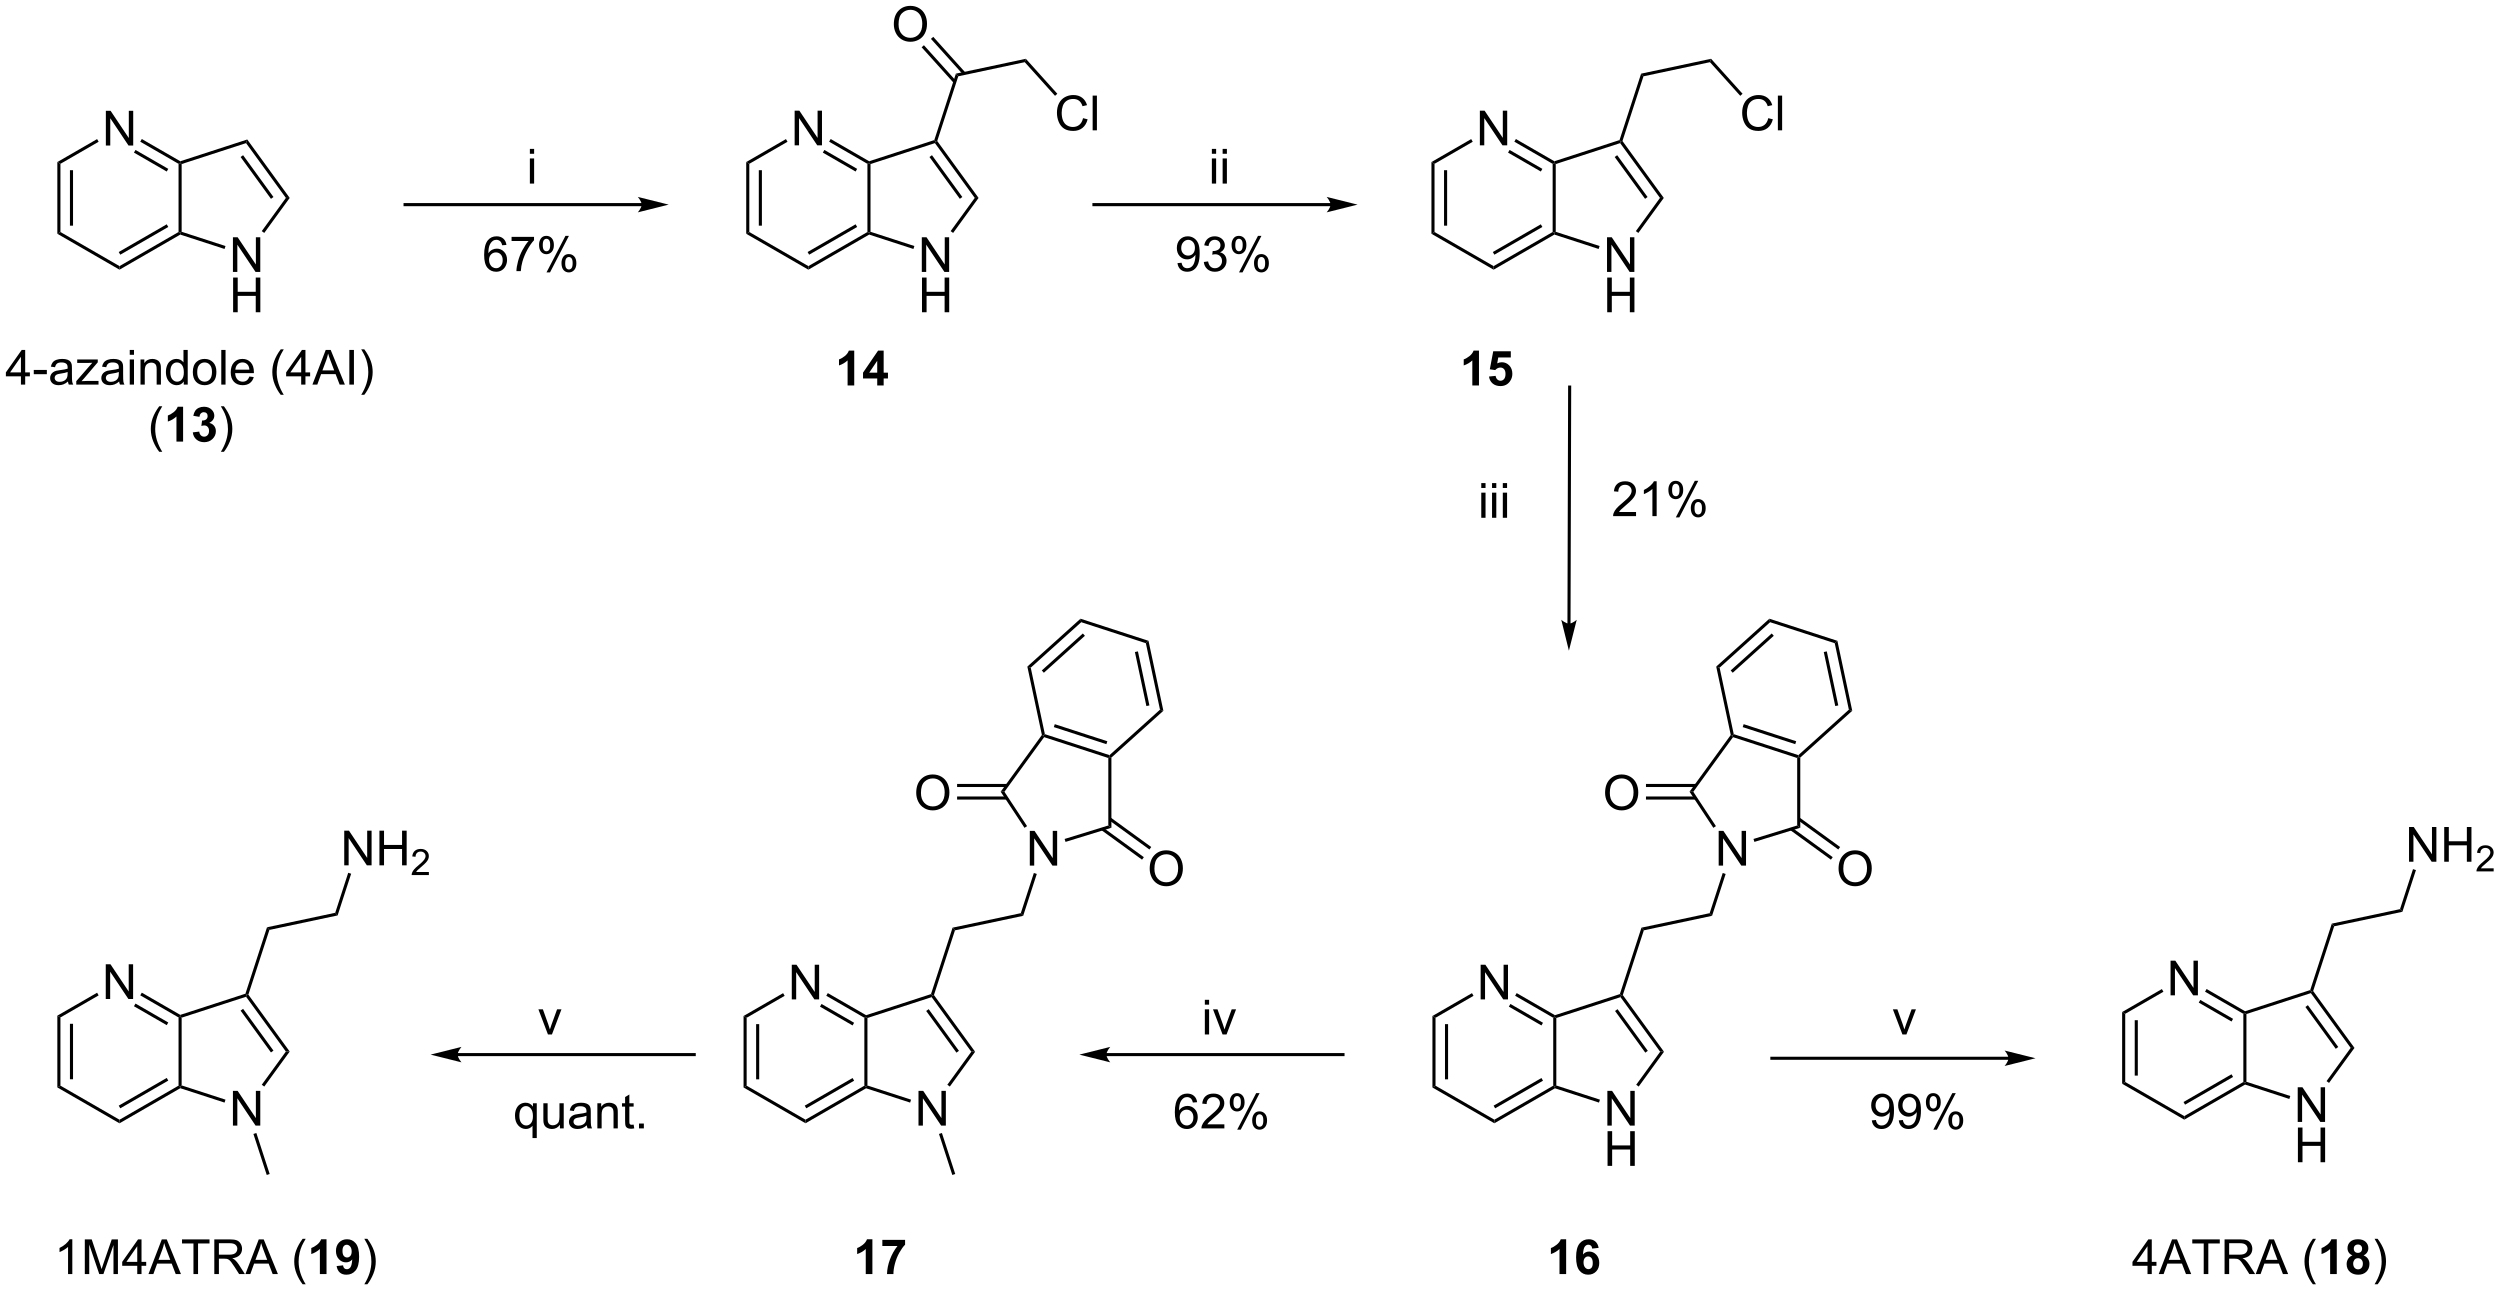 <?xml version="1.0" encoding="UTF-8"?>
<!DOCTYPE svg PUBLIC '-//W3C//DTD SVG 1.0//EN'
          'http://www.w3.org/TR/2001/REC-SVG-20010904/DTD/svg10.dtd'>
<svg stroke-dasharray="none" shape-rendering="auto" xmlns="http://www.w3.org/2000/svg" font-family="'Dialog'" text-rendering="auto" width="1024" fill-opacity="1" color-interpolation="auto" color-rendering="auto" preserveAspectRatio="xMidYMid meet" font-size="12px" viewBox="0 0 1024 529" fill="black" xmlns:xlink="http://www.w3.org/1999/xlink" stroke="black" image-rendering="auto" stroke-miterlimit="10" stroke-linecap="square" stroke-linejoin="miter" font-style="normal" stroke-width="1" height="529" stroke-dashoffset="0" font-weight="normal" stroke-opacity="1"
><!--Generated by the Batik Graphics2D SVG Generator--><defs id="genericDefs"
  /><g
  ><defs id="defs1"
    ><clipPath clipPathUnits="userSpaceOnUse" id="clipPath1"
      ><path d="M0.648 1.598 L424.945 1.598 L424.945 220.61 L0.648 220.61 L0.648 1.598 Z"
      /></clipPath
      ><clipPath clipPathUnits="userSpaceOnUse" id="clipPath2"
      ><path d="M14.564 26.482 L14.564 239.404 L427.063 239.404 L427.063 26.482 Z"
      /></clipPath
    ></defs
    ><g transform="scale(2.413,2.413) translate(-0.648,-1.598) matrix(1.029,0,0,1.029,-14.332,-25.642)"
    ><path d="M32.02 50.475 L32.02 44.748 L32.799 44.748 L35.807 49.243 L35.807 44.748 L36.533 44.748 L36.533 50.475 L35.755 50.475 L32.747 45.975 L32.747 50.475 L32.02 50.475 Z" stroke="none" clip-path="url(#clipPath2)"
    /></g
    ><g transform="matrix(2.482,0,0,2.482,-36.153,-65.74)"
    ><path d="M24.029 53.227 L24.54 53.522 L24.54 64.776 L24.029 65.07 ZM26.108 54.574 L26.108 63.723 L26.619 63.723 L26.619 54.574 Z" stroke="none" clip-path="url(#clipPath2)"
    /></g
    ><g transform="matrix(2.482,0,0,2.482,-36.153,-65.74)"
    ><path d="M24.029 65.07 L24.54 64.776 L34.286 70.403 L34.286 70.992 Z" stroke="none" clip-path="url(#clipPath2)"
    /></g
    ><g transform="matrix(2.482,0,0,2.482,-36.153,-65.74)"
    ><path d="M34.286 70.992 L34.286 70.403 L44.032 64.776 L44.288 64.923 L44.317 65.201 ZM34.414 68.518 L42.336 63.944 L42.081 63.502 L34.159 68.076 Z" stroke="none" clip-path="url(#clipPath2)"
    /></g
    ><g transform="matrix(2.482,0,0,2.482,-36.153,-65.74)"
    ><path d="M44.543 64.738 L44.288 64.923 L44.032 64.776 L44.032 53.522 L44.288 53.374 L44.543 53.56 Z" stroke="none" clip-path="url(#clipPath2)"
    /></g
    ><g transform="matrix(2.482,0,0,2.482,-36.153,-65.74)"
    ><path d="M44.317 53.096 L44.288 53.374 L44.032 53.522 L37.712 49.873 L37.968 49.431 ZM42.336 54.353 L36.928 51.231 L36.673 51.673 L42.081 54.795 Z" stroke="none" clip-path="url(#clipPath2)"
    /></g
    ><g transform="matrix(2.482,0,0,2.482,-36.153,-65.74)"
    ><path d="M30.589 49.44 L30.844 49.882 L24.54 53.522 L24.029 53.227 Z" stroke="none" clip-path="url(#clipPath2)"
    /></g
    ><g transform="matrix(2.482,0,0,2.482,-36.153,-65.74)"
    ><path d="M53.006 71.367 L53.006 65.64 L53.784 65.64 L56.792 70.135 L56.792 65.64 L57.519 65.64 L57.519 71.367 L56.74 71.367 L53.732 66.867 L53.732 71.367 L53.006 71.367 Z" stroke="none" clip-path="url(#clipPath2)"
    /></g
    ><g transform="matrix(2.482,0,0,2.482,-36.153,-65.74)"
    ><path d="M53.037 78.017 L53.037 72.29 L53.795 72.29 L53.795 74.642 L56.771 74.642 L56.771 72.29 L57.529 72.29 L57.529 78.017 L56.771 78.017 L56.771 75.316 L53.795 75.316 L53.795 78.017 L53.037 78.017 Z" stroke="none" clip-path="url(#clipPath2)"
    /></g
    ><g transform="matrix(2.482,0,0,2.482,-36.153,-65.74)"
    ><path d="M44.317 65.201 L44.288 64.923 L44.543 64.738 L51.78 67.089 L51.623 67.575 Z" stroke="none" clip-path="url(#clipPath2)"
    /></g
    ><g transform="matrix(2.482,0,0,2.482,-36.153,-65.74)"
    ><path d="M58.176 64.927 L57.764 64.627 L61.744 59.149 L62.375 59.149 Z" stroke="none" clip-path="url(#clipPath2)"
    /></g
    ><g transform="matrix(2.482,0,0,2.482,-36.153,-65.74)"
    ><path d="M62.375 59.149 L61.744 59.149 L55.174 50.105 L55.369 49.506 ZM59.696 58.999 L54.684 52.099 L54.271 52.399 L59.283 59.299 Z" stroke="none" clip-path="url(#clipPath2)"
    /></g
    ><g transform="matrix(2.482,0,0,2.482,-36.153,-65.74)"
    ><path d="M55.369 49.506 L55.174 50.105 L44.543 53.56 L44.288 53.374 L44.317 53.096 Z" stroke="none" clip-path="url(#clipPath2)"
    /></g
    ><g transform="matrix(2.482,0,0,2.482,-36.153,-65.74)"
    ><path d="M145.704 50.475 L145.704 44.748 L146.482 44.748 L149.49 49.243 L149.49 44.748 L150.217 44.748 L150.217 50.475 L149.438 50.475 L146.43 45.975 L146.43 50.475 L145.704 50.475 Z" stroke="none" clip-path="url(#clipPath2)"
    /></g
    ><g transform="matrix(2.482,0,0,2.482,-36.153,-65.74)"
    ><path d="M137.713 53.227 L138.223 53.522 L138.223 64.776 L137.713 65.07 ZM139.791 54.574 L139.791 63.723 L140.302 63.723 L140.302 54.574 Z" stroke="none" clip-path="url(#clipPath2)"
    /></g
    ><g transform="matrix(2.482,0,0,2.482,-36.153,-65.74)"
    ><path d="M137.713 65.07 L138.223 64.776 L147.969 70.403 L147.969 70.992 Z" stroke="none" clip-path="url(#clipPath2)"
    /></g
    ><g transform="matrix(2.482,0,0,2.482,-36.153,-65.74)"
    ><path d="M147.969 70.992 L147.969 70.403 L157.716 64.776 L157.971 64.923 L158 65.201 ZM148.097 68.518 L156.019 63.944 L155.764 63.502 L147.842 68.076 Z" stroke="none" clip-path="url(#clipPath2)"
    /></g
    ><g transform="matrix(2.482,0,0,2.482,-36.153,-65.74)"
    ><path d="M158.226 64.738 L157.971 64.923 L157.716 64.776 L157.716 53.522 L157.971 53.374 L158.226 53.56 Z" stroke="none" clip-path="url(#clipPath2)"
    /></g
    ><g transform="matrix(2.482,0,0,2.482,-36.153,-65.74)"
    ><path d="M158 53.096 L157.971 53.374 L157.716 53.522 L151.396 49.873 L151.651 49.431 ZM156.019 54.353 L150.611 51.231 L150.356 51.673 L155.764 54.795 Z" stroke="none" clip-path="url(#clipPath2)"
    /></g
    ><g transform="matrix(2.482,0,0,2.482,-36.153,-65.74)"
    ><path d="M144.272 49.44 L144.527 49.882 L138.223 53.522 L137.713 53.227 Z" stroke="none" clip-path="url(#clipPath2)"
    /></g
    ><g transform="matrix(2.482,0,0,2.482,-36.153,-65.74)"
    ><path d="M166.689 71.367 L166.689 65.64 L167.467 65.64 L170.475 70.135 L170.475 65.64 L171.202 65.64 L171.202 71.367 L170.423 71.367 L167.415 66.867 L167.415 71.367 L166.689 71.367 Z" stroke="none" clip-path="url(#clipPath2)"
    /></g
    ><g transform="matrix(2.482,0,0,2.482,-36.153,-65.74)"
    ><path d="M166.72 78.017 L166.72 72.29 L167.478 72.29 L167.478 74.642 L170.454 74.642 L170.454 72.29 L171.212 72.29 L171.212 78.017 L170.454 78.017 L170.454 75.316 L167.478 75.316 L167.478 78.017 L166.72 78.017 Z" stroke="none" clip-path="url(#clipPath2)"
    /></g
    ><g transform="matrix(2.482,0,0,2.482,-36.153,-65.74)"
    ><path d="M158 65.201 L157.971 64.923 L158.226 64.738 L165.464 67.089 L165.306 67.575 Z" stroke="none" clip-path="url(#clipPath2)"
    /></g
    ><g transform="matrix(2.482,0,0,2.482,-36.153,-65.74)"
    ><path d="M171.859 64.927 L171.447 64.627 L175.427 59.149 L176.058 59.149 Z" stroke="none" clip-path="url(#clipPath2)"
    /></g
    ><g transform="matrix(2.482,0,0,2.482,-36.153,-65.74)"
    ><path d="M176.058 59.149 L175.427 59.149 L168.857 50.105 L168.954 49.806 L169.237 49.761 ZM173.379 58.999 L168.367 52.099 L167.954 52.399 L172.966 59.299 Z" stroke="none" clip-path="url(#clipPath2)"
    /></g
    ><g transform="matrix(2.482,0,0,2.482,-36.153,-65.74)"
    ><path d="M168.752 49.603 L168.954 49.806 L168.857 50.105 L158.226 53.56 L157.971 53.374 L158 53.096 Z" stroke="none" clip-path="url(#clipPath2)"
    /></g
    ><g transform="matrix(2.482,0,0,2.482,-36.153,-65.74)"
    ><path d="M169.237 49.761 L168.954 49.806 L168.752 49.603 L172.313 38.641 L172.708 39.079 Z" stroke="none" clip-path="url(#clipPath2)"
    /></g
    ><g transform="matrix(2.482,0,0,2.482,-36.153,-65.74)"
    ><path d="M162.073 30.493 Q162.073 29.066 162.838 28.262 Q163.604 27.454 164.815 27.454 Q165.607 27.454 166.242 27.835 Q166.88 28.212 167.213 28.889 Q167.549 29.566 167.549 30.426 Q167.549 31.298 167.198 31.986 Q166.846 32.673 166.2 33.027 Q165.557 33.382 164.81 33.382 Q164.002 33.382 163.364 32.991 Q162.729 32.598 162.401 31.923 Q162.073 31.246 162.073 30.493 ZM162.854 30.504 Q162.854 31.54 163.409 32.137 Q163.966 32.73 164.807 32.73 Q165.661 32.73 166.213 32.129 Q166.768 31.527 166.768 30.423 Q166.768 29.723 166.531 29.202 Q166.294 28.681 165.838 28.395 Q165.385 28.105 164.818 28.105 Q164.013 28.105 163.432 28.66 Q162.854 29.212 162.854 30.504 Z" stroke="none" clip-path="url(#clipPath2)"
    /></g
    ><g transform="matrix(2.482,0,0,2.482,-36.153,-65.74)"
    ><path d="M173.87 38.441 L168.578 32.563 L168.199 32.905 L173.491 38.782 ZM172.331 39.827 L167.039 33.95 L166.66 34.291 L171.951 40.168 Z" stroke="none" clip-path="url(#clipPath2)"
    /></g
    ><g transform="matrix(2.482,0,0,2.482,-36.153,-65.74)"
    ><path d="M172.708 39.079 L172.313 38.641 L183.859 36.187 L183.677 36.748 Z" stroke="none" clip-path="url(#clipPath2)"
    /></g
    ><g transform="matrix(2.482,0,0,2.482,-36.153,-65.74)"
    ><path d="M193.297 45.987 L194.054 46.177 Q193.817 47.112 193.198 47.604 Q192.578 48.094 191.685 48.094 Q190.758 48.094 190.177 47.716 Q189.599 47.339 189.294 46.625 Q188.992 45.909 188.992 45.089 Q188.992 44.193 189.333 43.529 Q189.677 42.862 190.307 42.516 Q190.937 42.169 191.695 42.169 Q192.554 42.169 193.14 42.607 Q193.726 43.044 193.958 43.839 L193.211 44.013 Q193.013 43.388 192.633 43.104 Q192.255 42.818 191.679 42.818 Q191.021 42.818 190.575 43.136 Q190.133 43.451 189.953 43.984 Q189.773 44.518 189.773 45.083 Q189.773 45.815 189.987 46.359 Q190.2 46.904 190.648 47.175 Q191.099 47.443 191.622 47.443 Q192.258 47.443 192.698 47.076 Q193.14 46.708 193.297 45.987 ZM194.884 47.995 L194.884 42.268 L195.587 42.268 L195.587 47.995 L194.884 47.995 Z" stroke="none" clip-path="url(#clipPath2)"
    /></g
    ><g transform="matrix(2.482,0,0,2.482,-36.153,-65.74)"
    ><path d="M183.677 36.748 L183.859 36.187 L189.055 41.959 L188.676 42.3 Z" stroke="none" clip-path="url(#clipPath2)"
    /></g
    ><g transform="matrix(2.482,0,0,2.482,-36.153,-65.74)"
    ><path d="M258.785 50.475 L258.785 44.748 L259.564 44.748 L262.572 49.243 L262.572 44.748 L263.298 44.748 L263.298 50.475 L262.52 50.475 L259.512 45.975 L259.512 50.475 L258.785 50.475 Z" stroke="none" clip-path="url(#clipPath2)"
    /></g
    ><g transform="matrix(2.482,0,0,2.482,-36.153,-65.74)"
    ><path d="M250.794 53.227 L251.304 53.522 L251.304 64.776 L250.794 65.07 ZM252.873 54.574 L252.873 63.723 L253.383 63.723 L253.383 54.574 Z" stroke="none" clip-path="url(#clipPath2)"
    /></g
    ><g transform="matrix(2.482,0,0,2.482,-36.153,-65.74)"
    ><path d="M250.794 65.07 L251.304 64.776 L261.051 70.403 L261.051 70.992 Z" stroke="none" clip-path="url(#clipPath2)"
    /></g
    ><g transform="matrix(2.482,0,0,2.482,-36.153,-65.74)"
    ><path d="M261.051 70.992 L261.051 70.403 L270.797 64.776 L271.052 64.923 L271.082 65.201 ZM261.178 68.518 L269.101 63.944 L268.846 63.502 L260.923 68.076 Z" stroke="none" clip-path="url(#clipPath2)"
    /></g
    ><g transform="matrix(2.482,0,0,2.482,-36.153,-65.74)"
    ><path d="M271.307 64.738 L271.052 64.923 L270.797 64.776 L270.797 53.522 L271.052 53.374 L271.307 53.56 Z" stroke="none" clip-path="url(#clipPath2)"
    /></g
    ><g transform="matrix(2.482,0,0,2.482,-36.153,-65.74)"
    ><path d="M271.082 53.096 L271.052 53.374 L270.797 53.522 L264.477 49.873 L264.732 49.431 ZM269.101 54.353 L263.693 51.231 L263.438 51.673 L268.846 54.795 Z" stroke="none" clip-path="url(#clipPath2)"
    /></g
    ><g transform="matrix(2.482,0,0,2.482,-36.153,-65.74)"
    ><path d="M257.354 49.44 L257.609 49.882 L251.304 53.522 L250.794 53.227 Z" stroke="none" clip-path="url(#clipPath2)"
    /></g
    ><g transform="matrix(2.482,0,0,2.482,-36.153,-65.74)"
    ><path d="M279.77 71.367 L279.77 65.64 L280.549 65.64 L283.557 70.135 L283.557 65.64 L284.283 65.64 L284.283 71.367 L283.505 71.367 L280.497 66.867 L280.497 71.367 L279.77 71.367 Z" stroke="none" clip-path="url(#clipPath2)"
    /></g
    ><g transform="matrix(2.482,0,0,2.482,-36.153,-65.74)"
    ><path d="M279.801 78.017 L279.801 72.29 L280.559 72.29 L280.559 74.642 L283.536 74.642 L283.536 72.29 L284.294 72.29 L284.294 78.017 L283.536 78.017 L283.536 75.316 L280.559 75.316 L280.559 78.017 L279.801 78.017 Z" stroke="none" clip-path="url(#clipPath2)"
    /></g
    ><g transform="matrix(2.482,0,0,2.482,-36.153,-65.74)"
    ><path d="M271.082 65.201 L271.052 64.923 L271.307 64.738 L278.545 67.089 L278.387 67.575 Z" stroke="none" clip-path="url(#clipPath2)"
    /></g
    ><g transform="matrix(2.482,0,0,2.482,-36.153,-65.74)"
    ><path d="M284.941 64.927 L284.528 64.627 L288.509 59.149 L289.139 59.149 Z" stroke="none" clip-path="url(#clipPath2)"
    /></g
    ><g transform="matrix(2.482,0,0,2.482,-36.153,-65.74)"
    ><path d="M289.139 59.149 L288.509 59.149 L281.938 50.105 L282.036 49.806 L282.318 49.761 ZM286.461 58.999 L281.448 52.099 L281.035 52.399 L286.048 59.299 Z" stroke="none" clip-path="url(#clipPath2)"
    /></g
    ><g transform="matrix(2.482,0,0,2.482,-36.153,-65.74)"
    ><path d="M281.833 49.603 L282.036 49.806 L281.938 50.105 L271.307 53.56 L271.052 53.374 L271.082 53.096 Z" stroke="none" clip-path="url(#clipPath2)"
    /></g
    ><g transform="matrix(2.482,0,0,2.482,-36.153,-65.74)"
    ><path d="M282.318 49.761 L282.036 49.806 L281.833 49.603 L285.395 38.641 L285.789 39.079 Z" stroke="none" clip-path="url(#clipPath2)"
    /></g
    ><g transform="matrix(2.482,0,0,2.482,-36.153,-65.74)"
    ><path d="M285.789 39.079 L285.395 38.641 L296.94 36.187 L296.758 36.748 Z" stroke="none" clip-path="url(#clipPath2)"
    /></g
    ><g transform="matrix(2.482,0,0,2.482,-36.153,-65.74)"
    ><path d="M306.378 45.987 L307.136 46.177 Q306.899 47.112 306.279 47.604 Q305.659 48.094 304.766 48.094 Q303.839 48.094 303.258 47.716 Q302.68 47.339 302.375 46.625 Q302.073 45.909 302.073 45.089 Q302.073 44.193 302.415 43.529 Q302.758 42.862 303.389 42.516 Q304.019 42.169 304.777 42.169 Q305.636 42.169 306.222 42.607 Q306.808 43.044 307.04 43.839 L306.292 44.013 Q306.094 43.388 305.714 43.104 Q305.337 42.818 304.761 42.818 Q304.102 42.818 303.657 43.136 Q303.214 43.451 303.034 43.984 Q302.855 44.518 302.855 45.083 Q302.855 45.815 303.068 46.359 Q303.282 46.904 303.73 47.175 Q304.18 47.443 304.704 47.443 Q305.339 47.443 305.779 47.076 Q306.222 46.708 306.378 45.987 ZM307.965 47.995 L307.965 42.268 L308.668 42.268 L308.668 47.995 L307.965 47.995 Z" stroke="none" clip-path="url(#clipPath2)"
    /></g
    ><g transform="matrix(2.482,0,0,2.482,-36.153,-65.74)"
    ><path d="M296.758 36.748 L296.94 36.187 L302.137 41.959 L301.758 42.3 Z" stroke="none" clip-path="url(#clipPath2)"
    /></g
    ><g transform="matrix(2.482,0,0,2.482,-36.153,-65.74)"
    ><path d="M258.914 191.42 L258.914 185.694 L259.693 185.694 L262.701 190.188 L262.701 185.694 L263.428 185.694 L263.428 191.42 L262.649 191.42 L259.641 186.92 L259.641 191.42 L258.914 191.42 Z" stroke="none" clip-path="url(#clipPath2)"
    /></g
    ><g transform="matrix(2.482,0,0,2.482,-36.153,-65.74)"
    ><path d="M250.958 194.152 L251.468 194.447 L251.468 205.661 L250.958 205.955 ZM253.03 195.495 L253.03 204.612 L253.54 204.612 L253.54 195.495 Z" stroke="none" clip-path="url(#clipPath2)"
    /></g
    ><g transform="matrix(2.482,0,0,2.482,-36.153,-65.74)"
    ><path d="M250.958 205.955 L251.468 205.661 L261.18 211.268 L261.18 211.857 Z" stroke="none" clip-path="url(#clipPath2)"
    /></g
    ><g transform="matrix(2.482,0,0,2.482,-36.153,-65.74)"
    ><path d="M261.18 211.857 L261.18 211.268 L270.892 205.661 L271.147 205.808 L271.176 206.086 ZM261.308 209.391 L269.203 204.833 L268.948 204.391 L261.053 208.95 Z" stroke="none" clip-path="url(#clipPath2)"
    /></g
    ><g transform="matrix(2.482,0,0,2.482,-36.153,-65.74)"
    ><path d="M271.402 205.623 L271.147 205.808 L270.892 205.661 L270.892 194.447 L271.147 194.299 L271.402 194.485 Z" stroke="none" clip-path="url(#clipPath2)"
    /></g
    ><g transform="matrix(2.482,0,0,2.482,-36.153,-65.74)"
    ><path d="M271.176 194.022 L271.147 194.299 L270.892 194.447 L264.606 190.818 L264.862 190.376 ZM269.203 195.274 L263.826 192.17 L263.571 192.612 L268.948 195.716 Z" stroke="none" clip-path="url(#clipPath2)"
    /></g
    ><g transform="matrix(2.482,0,0,2.482,-36.153,-65.74)"
    ><path d="M257.483 190.385 L257.738 190.827 L251.468 194.447 L250.958 194.152 Z" stroke="none" clip-path="url(#clipPath2)"
    /></g
    ><g transform="matrix(2.482,0,0,2.482,-36.153,-65.74)"
    ><path d="M279.827 212.239 L279.827 206.513 L280.605 206.513 L283.613 211.008 L283.613 206.513 L284.34 206.513 L284.34 212.239 L283.561 212.239 L280.553 207.739 L280.553 212.239 L279.827 212.239 Z" stroke="none" clip-path="url(#clipPath2)"
    /></g
    ><g transform="matrix(2.482,0,0,2.482,-36.153,-65.74)"
    ><path d="M279.858 218.889 L279.858 213.163 L280.616 213.163 L280.616 215.514 L283.592 215.514 L283.592 213.163 L284.35 213.163 L284.35 218.889 L283.592 218.889 L283.592 216.189 L280.616 216.189 L280.616 218.889 L279.858 218.889 Z" stroke="none" clip-path="url(#clipPath2)"
    /></g
    ><g transform="matrix(2.482,0,0,2.482,-36.153,-65.74)"
    ><path d="M271.176 206.086 L271.147 205.808 L271.402 205.623 L278.602 207.962 L278.444 208.447 Z" stroke="none" clip-path="url(#clipPath2)"
    /></g
    ><g transform="matrix(2.482,0,0,2.482,-36.153,-65.74)"
    ><path d="M284.997 205.8 L284.585 205.5 L288.541 200.054 L289.172 200.054 Z" stroke="none" clip-path="url(#clipPath2)"
    /></g
    ><g transform="matrix(2.482,0,0,2.482,-36.153,-65.74)"
    ><path d="M289.172 200.054 L288.541 200.054 L281.995 191.043 L282.092 190.743 L282.375 190.698 ZM286.503 199.904 L281.507 193.028 L281.095 193.328 L286.09 200.204 Z" stroke="none" clip-path="url(#clipPath2)"
    /></g
    ><g transform="matrix(2.482,0,0,2.482,-36.153,-65.74)"
    ><path d="M281.89 190.541 L282.092 190.743 L281.995 191.043 L271.402 194.485 L271.147 194.299 L271.176 194.022 Z" stroke="none" clip-path="url(#clipPath2)"
    /></g
    ><g transform="matrix(2.482,0,0,2.482,-36.153,-65.74)"
    ><path d="M282.375 190.698 L282.092 190.743 L281.89 190.541 L285.452 179.579 L285.846 180.017 Z" stroke="none" clip-path="url(#clipPath2)"
    /></g
    ><g transform="matrix(2.482,0,0,2.482,-36.153,-65.74)"
    ><path d="M285.846 180.017 L285.452 179.579 L296.709 177.186 L297.103 177.624 Z" stroke="none" clip-path="url(#clipPath2)"
    /></g
    ><g transform="matrix(2.482,0,0,2.482,-36.153,-65.74)"
    ><path d="M298.197 169.334 L298.197 163.608 L298.975 163.608 L301.983 168.103 L301.983 163.608 L302.71 163.608 L302.71 169.334 L301.931 169.334 L298.923 164.834 L298.923 169.334 L298.197 169.334 Z" stroke="none" clip-path="url(#clipPath2)"
    /></g
    ><g transform="matrix(2.482,0,0,2.482,-36.153,-65.74)"
    ><path d="M297.103 177.624 L296.709 177.186 L298.862 170.56 L299.347 170.717 Z" stroke="none" clip-path="url(#clipPath2)"
    /></g
    ><g transform="matrix(2.482,0,0,2.482,-36.153,-65.74)"
    ><path d="M304.091 165.425 L303.941 164.938 L311.152 162.715 L311.663 163.091 Z" stroke="none" clip-path="url(#clipPath2)"
    /></g
    ><g transform="matrix(2.482,0,0,2.482,-36.153,-65.74)"
    ><path d="M311.663 163.091 L311.152 162.715 L311.152 151.58 L311.408 151.394 L311.663 151.508 Z" stroke="none" clip-path="url(#clipPath2)"
    /></g
    ><g transform="matrix(2.482,0,0,2.482,-36.153,-65.74)"
    ><path d="M311.346 151.106 L311.408 151.394 L311.152 151.58 L300.56 148.138 L300.462 147.838 L300.681 147.641 ZM310.989 148.812 L302.319 145.995 L302.161 146.48 L310.831 149.297 Z" stroke="none" clip-path="url(#clipPath2)"
    /></g
    ><g transform="matrix(2.482,0,0,2.482,-36.153,-65.74)"
    ><path d="M300.189 147.78 L300.462 147.838 L300.56 148.138 L294.008 157.156 L293.387 157.142 Z" stroke="none" clip-path="url(#clipPath2)"
    /></g
    ><g transform="matrix(2.482,0,0,2.482,-36.153,-65.74)"
    ><path d="M293.387 157.142 L294.008 157.156 L297.745 162.821 L297.319 163.101 Z" stroke="none" clip-path="url(#clipPath2)"
    /></g
    ><g transform="matrix(2.482,0,0,2.482,-36.153,-65.74)"
    ><path d="M311.663 151.508 L311.408 151.394 L311.346 151.106 L319.68 143.603 L320.24 143.785 Z" stroke="none" clip-path="url(#clipPath2)"
    /></g
    ><g transform="matrix(2.482,0,0,2.482,-36.153,-65.74)"
    ><path d="M320.24 143.785 L319.68 143.603 L317.348 132.634 L317.786 132.239 ZM317.935 142.901 L316.039 133.984 L315.54 134.09 L317.436 143.008 Z" stroke="none" clip-path="url(#clipPath2)"
    /></g
    ><g transform="matrix(2.482,0,0,2.482,-36.153,-65.74)"
    ><path d="M317.786 132.239 L317.348 132.634 L306.683 129.168 L306.561 128.592 Z" stroke="none" clip-path="url(#clipPath2)"
    /></g
    ><g transform="matrix(2.482,0,0,2.482,-36.153,-65.74)"
    ><path d="M306.561 128.592 L306.683 129.168 L298.35 136.672 L297.789 136.49 ZM306.949 131.03 L300.174 137.131 L300.515 137.51 L307.29 131.41 Z" stroke="none" clip-path="url(#clipPath2)"
    /></g
    ><g transform="matrix(2.482,0,0,2.482,-36.153,-65.74)"
    ><path d="M297.789 136.49 L298.35 136.672 L300.681 147.641 L300.462 147.838 L300.189 147.78 Z" stroke="none" clip-path="url(#clipPath2)"
    /></g
    ><g transform="matrix(2.482,0,0,2.482,-36.153,-65.74)"
    ><path d="M317.981 169.854 Q317.981 168.427 318.747 167.622 Q319.513 166.815 320.724 166.815 Q321.515 166.815 322.151 167.195 Q322.789 167.572 323.122 168.25 Q323.458 168.927 323.458 169.786 Q323.458 170.658 323.106 171.346 Q322.755 172.033 322.109 172.388 Q321.466 172.742 320.718 172.742 Q319.911 172.742 319.273 172.351 Q318.638 171.958 318.309 171.283 Q317.981 170.606 317.981 169.854 ZM318.763 169.864 Q318.763 170.901 319.317 171.497 Q319.875 172.091 320.716 172.091 Q321.57 172.091 322.122 171.489 Q322.677 170.888 322.677 169.783 Q322.677 169.083 322.44 168.562 Q322.203 168.041 321.747 167.755 Q321.294 167.466 320.726 167.466 Q319.921 167.466 319.341 168.02 Q318.763 168.572 318.763 169.864 Z" stroke="none" clip-path="url(#clipPath2)"
    /></g
    ><g transform="matrix(2.482,0,0,2.482,-36.153,-65.74)"
    ><path d="M310.02 163.491 L316.717 168.357 L317.017 167.944 L310.32 163.078 ZM311.258 161.829 L317.935 166.681 L318.235 166.268 L311.558 161.417 Z" stroke="none" clip-path="url(#clipPath2)"
    /></g
    ><g transform="matrix(2.482,0,0,2.482,-36.153,-65.74)"
    ><path d="M279.452 157.335 Q279.452 155.908 280.218 155.103 Q280.983 154.296 282.194 154.296 Q282.986 154.296 283.621 154.676 Q284.259 155.054 284.593 155.731 Q284.928 156.408 284.928 157.267 Q284.928 158.139 284.577 158.827 Q284.225 159.514 283.579 159.869 Q282.936 160.223 282.189 160.223 Q281.382 160.223 280.744 159.832 Q280.108 159.439 279.78 158.764 Q279.452 158.087 279.452 157.335 ZM280.233 157.345 Q280.233 158.382 280.788 158.978 Q281.345 159.572 282.186 159.572 Q283.041 159.572 283.593 158.97 Q284.147 158.369 284.147 157.264 Q284.147 156.564 283.91 156.043 Q283.673 155.522 283.218 155.236 Q282.764 154.947 282.197 154.947 Q281.392 154.947 280.811 155.501 Q280.233 156.054 280.233 157.345 Z" stroke="none" clip-path="url(#clipPath2)"
    /></g
    ><g transform="matrix(2.482,0,0,2.482,-36.153,-65.74)"
    ><path d="M294.45 155.858 L286.198 155.858 L286.198 156.368 L294.45 156.368 ZM294.381 157.929 L286.198 157.929 L286.198 158.44 L294.381 158.44 Z" stroke="none" clip-path="url(#clipPath2)"
    /></g
    ><g transform="matrix(2.482,0,0,2.482,-36.153,-65.74)"
    ><path d="M32.02 191.348 L32.02 185.621 L32.799 185.621 L35.807 190.116 L35.807 185.621 L36.533 185.621 L36.533 191.348 L35.755 191.348 L32.747 186.848 L32.747 191.348 L32.02 191.348 Z" stroke="none" clip-path="url(#clipPath2)"
    /></g
    ><g transform="matrix(2.482,0,0,2.482,-36.153,-65.74)"
    ><path d="M24.029 194.1 L24.54 194.394 L24.54 205.648 L24.029 205.943 ZM26.108 195.447 L26.108 204.595 L26.619 204.595 L26.619 195.447 Z" stroke="none" clip-path="url(#clipPath2)"
    /></g
    ><g transform="matrix(2.482,0,0,2.482,-36.153,-65.74)"
    ><path d="M24.029 205.943 L24.54 205.648 L34.286 211.275 L34.286 211.865 Z" stroke="none" clip-path="url(#clipPath2)"
    /></g
    ><g transform="matrix(2.482,0,0,2.482,-36.153,-65.74)"
    ><path d="M34.286 211.865 L34.286 211.275 L44.032 205.648 L44.288 205.796 L44.317 206.073 ZM34.414 209.391 L42.336 204.816 L42.081 204.375 L34.159 208.949 Z" stroke="none" clip-path="url(#clipPath2)"
    /></g
    ><g transform="matrix(2.482,0,0,2.482,-36.153,-65.74)"
    ><path d="M44.543 205.61 L44.288 205.796 L44.032 205.648 L44.032 194.394 L44.288 194.247 L44.543 194.432 Z" stroke="none" clip-path="url(#clipPath2)"
    /></g
    ><g transform="matrix(2.482,0,0,2.482,-36.153,-65.74)"
    ><path d="M44.317 193.969 L44.288 194.247 L44.032 194.394 L37.712 190.745 L37.968 190.304 ZM42.336 195.226 L36.928 192.104 L36.673 192.546 L42.081 195.668 Z" stroke="none" clip-path="url(#clipPath2)"
    /></g
    ><g transform="matrix(2.482,0,0,2.482,-36.153,-65.74)"
    ><path d="M30.589 190.312 L30.844 190.754 L24.54 194.394 L24.029 194.1 Z" stroke="none" clip-path="url(#clipPath2)"
    /></g
    ><g transform="matrix(2.482,0,0,2.482,-36.153,-65.74)"
    ><path d="M53.006 212.239 L53.006 206.513 L53.784 206.513 L56.792 211.008 L56.792 206.513 L57.519 206.513 L57.519 212.239 L56.74 212.239 L53.732 207.739 L53.732 212.239 L53.006 212.239 Z" stroke="none" clip-path="url(#clipPath2)"
    /></g
    ><g transform="matrix(2.482,0,0,2.482,-36.153,-65.74)"
    ><path d="M44.317 206.073 L44.288 205.796 L44.543 205.61 L51.78 207.962 L51.623 208.447 Z" stroke="none" clip-path="url(#clipPath2)"
    /></g
    ><g transform="matrix(2.482,0,0,2.482,-36.153,-65.74)"
    ><path d="M58.176 205.8 L57.764 205.5 L61.744 200.021 L62.375 200.021 Z" stroke="none" clip-path="url(#clipPath2)"
    /></g
    ><g transform="matrix(2.482,0,0,2.482,-36.153,-65.74)"
    ><path d="M62.375 200.021 L61.744 200.021 L55.174 190.978 L55.271 190.678 L55.554 190.633 ZM59.696 199.871 L54.684 192.972 L54.271 193.272 L59.283 200.171 Z" stroke="none" clip-path="url(#clipPath2)"
    /></g
    ><g transform="matrix(2.482,0,0,2.482,-36.153,-65.74)"
    ><path d="M55.069 190.476 L55.271 190.678 L55.174 190.978 L44.543 194.432 L44.288 194.247 L44.317 193.969 Z" stroke="none" clip-path="url(#clipPath2)"
    /></g
    ><g transform="matrix(2.482,0,0,2.482,-36.153,-65.74)"
    ><path d="M55.554 190.633 L55.271 190.678 L55.069 190.476 L58.63 179.514 L59.025 179.952 Z" stroke="none" clip-path="url(#clipPath2)"
    /></g
    ><g transform="matrix(2.482,0,0,2.482,-36.153,-65.74)"
    ><path d="M59.025 179.952 L58.63 179.514 L69.888 177.121 L70.282 177.559 Z" stroke="none" clip-path="url(#clipPath2)"
    /></g
    ><g transform="matrix(2.482,0,0,2.482,-36.153,-65.74)"
    ><path d="M145.232 191.42 L145.232 185.694 L146.01 185.694 L149.018 190.188 L149.018 185.694 L149.744 185.694 L149.744 191.42 L148.966 191.42 L145.958 186.92 L145.958 191.42 L145.232 191.42 Z" stroke="none" clip-path="url(#clipPath2)"
    /></g
    ><g transform="matrix(2.482,0,0,2.482,-36.153,-65.74)"
    ><path d="M137.275 194.152 L137.785 194.447 L137.785 205.661 L137.275 205.955 ZM139.347 195.495 L139.347 204.612 L139.857 204.612 L139.857 195.495 Z" stroke="none" clip-path="url(#clipPath2)"
    /></g
    ><g transform="matrix(2.482,0,0,2.482,-36.153,-65.74)"
    ><path d="M137.275 205.955 L137.785 205.661 L147.497 211.268 L147.497 211.857 Z" stroke="none" clip-path="url(#clipPath2)"
    /></g
    ><g transform="matrix(2.482,0,0,2.482,-36.153,-65.74)"
    ><path d="M147.497 211.857 L147.497 211.268 L157.209 205.661 L157.464 205.808 L157.493 206.086 ZM147.625 209.391 L155.52 204.833 L155.265 204.391 L147.369 208.95 Z" stroke="none" clip-path="url(#clipPath2)"
    /></g
    ><g transform="matrix(2.482,0,0,2.482,-36.153,-65.74)"
    ><path d="M157.719 205.623 L157.464 205.808 L157.209 205.661 L157.209 194.447 L157.464 194.299 L157.719 194.485 Z" stroke="none" clip-path="url(#clipPath2)"
    /></g
    ><g transform="matrix(2.482,0,0,2.482,-36.153,-65.74)"
    ><path d="M157.493 194.022 L157.464 194.299 L157.209 194.447 L150.923 190.818 L151.179 190.376 ZM155.52 195.274 L150.143 192.17 L149.888 192.612 L155.265 195.716 Z" stroke="none" clip-path="url(#clipPath2)"
    /></g
    ><g transform="matrix(2.482,0,0,2.482,-36.153,-65.74)"
    ><path d="M143.8 190.385 L144.055 190.827 L137.785 194.447 L137.275 194.152 Z" stroke="none" clip-path="url(#clipPath2)"
    /></g
    ><g transform="matrix(2.482,0,0,2.482,-36.153,-65.74)"
    ><path d="M166.144 212.239 L166.144 206.513 L166.922 206.513 L169.93 211.008 L169.93 206.513 L170.657 206.513 L170.657 212.239 L169.878 212.239 L166.87 207.739 L166.87 212.239 L166.144 212.239 Z" stroke="none" clip-path="url(#clipPath2)"
    /></g
    ><g transform="matrix(2.482,0,0,2.482,-36.153,-65.74)"
    ><path d="M157.493 206.086 L157.464 205.808 L157.719 205.623 L164.918 207.962 L164.761 208.447 Z" stroke="none" clip-path="url(#clipPath2)"
    /></g
    ><g transform="matrix(2.482,0,0,2.482,-36.153,-65.74)"
    ><path d="M171.314 205.8 L170.902 205.5 L174.858 200.054 L175.489 200.054 Z" stroke="none" clip-path="url(#clipPath2)"
    /></g
    ><g transform="matrix(2.482,0,0,2.482,-36.153,-65.74)"
    ><path d="M175.489 200.054 L174.858 200.054 L168.312 191.043 L168.409 190.743 L168.692 190.698 ZM172.82 199.904 L167.824 193.028 L167.412 193.328 L172.407 200.204 Z" stroke="none" clip-path="url(#clipPath2)"
    /></g
    ><g transform="matrix(2.482,0,0,2.482,-36.153,-65.74)"
    ><path d="M168.207 190.541 L168.409 190.743 L168.312 191.043 L157.719 194.485 L157.464 194.299 L157.493 194.022 Z" stroke="none" clip-path="url(#clipPath2)"
    /></g
    ><g transform="matrix(2.482,0,0,2.482,-36.153,-65.74)"
    ><path d="M168.692 190.698 L168.409 190.743 L168.207 190.541 L171.768 179.579 L172.163 180.017 Z" stroke="none" clip-path="url(#clipPath2)"
    /></g
    ><g transform="matrix(2.482,0,0,2.482,-36.153,-65.74)"
    ><path d="M172.163 180.017 L171.768 179.579 L183.026 177.186 L183.42 177.624 Z" stroke="none" clip-path="url(#clipPath2)"
    /></g
    ><g transform="matrix(2.482,0,0,2.482,-36.153,-65.74)"
    ><path d="M184.513 169.334 L184.513 163.608 L185.292 163.608 L188.3 168.103 L188.3 163.608 L189.026 163.608 L189.026 169.334 L188.248 169.334 L185.24 164.834 L185.24 169.334 L184.513 169.334 Z" stroke="none" clip-path="url(#clipPath2)"
    /></g
    ><g transform="matrix(2.482,0,0,2.482,-36.153,-65.74)"
    ><path d="M183.42 177.624 L183.026 177.186 L185.179 170.56 L185.664 170.717 Z" stroke="none" clip-path="url(#clipPath2)"
    /></g
    ><g transform="matrix(2.482,0,0,2.482,-36.153,-65.74)"
    ><path d="M190.408 165.425 L190.258 164.938 L197.469 162.715 L197.98 163.091 Z" stroke="none" clip-path="url(#clipPath2)"
    /></g
    ><g transform="matrix(2.482,0,0,2.482,-36.153,-65.74)"
    ><path d="M197.98 163.091 L197.469 162.715 L197.469 151.58 L197.725 151.394 L197.98 151.508 Z" stroke="none" clip-path="url(#clipPath2)"
    /></g
    ><g transform="matrix(2.482,0,0,2.482,-36.153,-65.74)"
    ><path d="M197.663 151.106 L197.725 151.394 L197.469 151.58 L186.877 148.138 L186.779 147.838 L186.998 147.641 ZM197.306 148.812 L188.636 145.995 L188.478 146.48 L197.148 149.297 Z" stroke="none" clip-path="url(#clipPath2)"
    /></g
    ><g transform="matrix(2.482,0,0,2.482,-36.153,-65.74)"
    ><path d="M186.506 147.78 L186.779 147.838 L186.877 148.138 L180.325 157.156 L179.704 157.142 Z" stroke="none" clip-path="url(#clipPath2)"
    /></g
    ><g transform="matrix(2.482,0,0,2.482,-36.153,-65.74)"
    ><path d="M179.704 157.142 L180.325 157.156 L184.062 162.821 L183.636 163.101 Z" stroke="none" clip-path="url(#clipPath2)"
    /></g
    ><g transform="matrix(2.482,0,0,2.482,-36.153,-65.74)"
    ><path d="M197.98 151.508 L197.725 151.394 L197.663 151.106 L205.997 143.603 L206.557 143.785 Z" stroke="none" clip-path="url(#clipPath2)"
    /></g
    ><g transform="matrix(2.482,0,0,2.482,-36.153,-65.74)"
    ><path d="M206.557 143.785 L205.997 143.603 L203.665 132.634 L204.103 132.239 ZM204.252 142.901 L202.356 133.984 L201.857 134.09 L203.753 143.008 Z" stroke="none" clip-path="url(#clipPath2)"
    /></g
    ><g transform="matrix(2.482,0,0,2.482,-36.153,-65.74)"
    ><path d="M204.103 132.239 L203.665 132.634 L193 129.168 L192.878 128.592 Z" stroke="none" clip-path="url(#clipPath2)"
    /></g
    ><g transform="matrix(2.482,0,0,2.482,-36.153,-65.74)"
    ><path d="M192.878 128.592 L193 129.168 L184.667 136.672 L184.106 136.49 ZM193.266 131.03 L186.491 137.131 L186.832 137.51 L193.607 131.41 Z" stroke="none" clip-path="url(#clipPath2)"
    /></g
    ><g transform="matrix(2.482,0,0,2.482,-36.153,-65.74)"
    ><path d="M184.106 136.49 L184.667 136.672 L186.998 147.641 L186.779 147.838 L186.506 147.78 Z" stroke="none" clip-path="url(#clipPath2)"
    /></g
    ><g transform="matrix(2.482,0,0,2.482,-36.153,-65.74)"
    ><path d="M204.298 169.854 Q204.298 168.427 205.064 167.622 Q205.829 166.815 207.04 166.815 Q207.832 166.815 208.468 167.195 Q209.106 167.572 209.439 168.25 Q209.775 168.927 209.775 169.786 Q209.775 170.658 209.423 171.346 Q209.072 172.033 208.426 172.388 Q207.783 172.742 207.035 172.742 Q206.228 172.742 205.59 172.351 Q204.954 171.958 204.626 171.283 Q204.298 170.606 204.298 169.854 ZM205.079 169.864 Q205.079 170.901 205.634 171.497 Q206.191 172.091 207.033 172.091 Q207.887 172.091 208.439 171.489 Q208.994 170.888 208.994 169.783 Q208.994 169.083 208.757 168.562 Q208.52 168.041 208.064 167.755 Q207.611 167.466 207.043 167.466 Q206.238 167.466 205.658 168.02 Q205.079 168.572 205.079 169.864 Z" stroke="none" clip-path="url(#clipPath2)"
    /></g
    ><g transform="matrix(2.482,0,0,2.482,-36.153,-65.74)"
    ><path d="M196.337 163.491 L203.034 168.357 L203.334 167.944 L196.637 163.078 ZM197.575 161.829 L204.252 166.681 L204.552 166.268 L197.875 161.417 Z" stroke="none" clip-path="url(#clipPath2)"
    /></g
    ><g transform="matrix(2.482,0,0,2.482,-36.153,-65.74)"
    ><path d="M165.769 157.335 Q165.769 155.908 166.535 155.103 Q167.3 154.296 168.511 154.296 Q169.303 154.296 169.938 154.676 Q170.576 155.054 170.91 155.731 Q171.245 156.408 171.245 157.267 Q171.245 158.139 170.894 158.827 Q170.542 159.514 169.897 159.869 Q169.253 160.223 168.506 160.223 Q167.699 160.223 167.061 159.832 Q166.425 159.439 166.097 158.764 Q165.769 158.087 165.769 157.335 ZM166.55 157.345 Q166.55 158.382 167.105 158.978 Q167.662 159.572 168.503 159.572 Q169.357 159.572 169.91 158.97 Q170.464 158.369 170.464 157.264 Q170.464 156.564 170.227 156.043 Q169.99 155.522 169.535 155.236 Q169.081 154.947 168.514 154.947 Q167.709 154.947 167.128 155.501 Q166.55 156.054 166.55 157.345 Z" stroke="none" clip-path="url(#clipPath2)"
    /></g
    ><g transform="matrix(2.482,0,0,2.482,-36.153,-65.74)"
    ><path d="M180.767 155.858 L172.515 155.858 L172.515 156.368 L180.767 156.368 ZM180.698 157.929 L172.515 157.929 L172.515 158.44 L180.698 158.44 Z" stroke="none" clip-path="url(#clipPath2)"
    /></g
    ><g transform="matrix(2.482,0,0,2.482,-36.153,-65.74)"
    ><path d="M169.524 213.622 L170.01 213.465 L172.208 220.231 L171.723 220.389 Z" stroke="none" clip-path="url(#clipPath2)"
    /></g
    ><g transform="matrix(2.482,0,0,2.482,-36.153,-65.74)"
    ><path d="M56.386 213.622 L56.872 213.465 L59.07 220.231 L58.585 220.389 Z" stroke="none" clip-path="url(#clipPath2)"
    /></g
    ><g transform="matrix(2.482,0,0,2.482,-36.153,-65.74)"
    ><path d="M372.769 190.746 L372.769 185.019 L373.548 185.019 L376.555 189.514 L376.555 185.019 L377.282 185.019 L377.282 190.746 L376.503 190.746 L373.495 186.246 L373.495 190.746 L372.769 190.746 Z" stroke="none" clip-path="url(#clipPath2)"
    /></g
    ><g transform="matrix(2.482,0,0,2.482,-36.153,-65.74)"
    ><path d="M364.778 193.498 L365.288 193.793 L365.288 205.047 L364.778 205.341 ZM366.857 194.846 L366.857 203.994 L367.367 203.994 L367.367 194.846 Z" stroke="none" clip-path="url(#clipPath2)"
    /></g
    ><g transform="matrix(2.482,0,0,2.482,-36.153,-65.74)"
    ><path d="M364.778 205.341 L365.288 205.047 L375.034 210.674 L375.034 211.263 Z" stroke="none" clip-path="url(#clipPath2)"
    /></g
    ><g transform="matrix(2.482,0,0,2.482,-36.153,-65.74)"
    ><path d="M375.034 211.263 L375.034 210.674 L384.781 205.047 L385.036 205.194 L385.065 205.472 ZM375.162 208.789 L383.085 204.215 L382.83 203.773 L374.907 208.347 Z" stroke="none" clip-path="url(#clipPath2)"
    /></g
    ><g transform="matrix(2.482,0,0,2.482,-36.153,-65.74)"
    ><path d="M385.291 205.009 L385.036 205.194 L384.781 205.047 L384.781 193.793 L385.036 193.645 L385.291 193.831 Z" stroke="none" clip-path="url(#clipPath2)"
    /></g
    ><g transform="matrix(2.482,0,0,2.482,-36.153,-65.74)"
    ><path d="M385.065 193.368 L385.036 193.645 L384.781 193.793 L378.461 190.144 L378.716 189.702 ZM383.085 194.625 L377.677 191.502 L377.421 191.944 L382.83 195.067 Z" stroke="none" clip-path="url(#clipPath2)"
    /></g
    ><g transform="matrix(2.482,0,0,2.482,-36.153,-65.74)"
    ><path d="M371.337 189.711 L371.593 190.153 L365.288 193.793 L364.778 193.498 Z" stroke="none" clip-path="url(#clipPath2)"
    /></g
    ><g transform="matrix(2.482,0,0,2.482,-36.153,-65.74)"
    ><path d="M393.754 211.638 L393.754 205.911 L394.533 205.911 L397.54 210.406 L397.54 205.911 L398.267 205.911 L398.267 211.638 L397.488 211.638 L394.48 207.138 L394.48 211.638 L393.754 211.638 Z" stroke="none" clip-path="url(#clipPath2)"
    /></g
    ><g transform="matrix(2.482,0,0,2.482,-36.153,-65.74)"
    ><path d="M393.785 218.288 L393.785 212.561 L394.543 212.561 L394.543 214.913 L397.519 214.913 L397.519 212.561 L398.277 212.561 L398.277 218.288 L397.519 218.288 L397.519 215.588 L394.543 215.588 L394.543 218.288 L393.785 218.288 Z" stroke="none" clip-path="url(#clipPath2)"
    /></g
    ><g transform="matrix(2.482,0,0,2.482,-36.153,-65.74)"
    ><path d="M385.065 205.472 L385.036 205.194 L385.291 205.009 L392.529 207.361 L392.371 207.846 Z" stroke="none" clip-path="url(#clipPath2)"
    /></g
    ><g transform="matrix(2.482,0,0,2.482,-36.153,-65.74)"
    ><path d="M398.925 205.198 L398.512 204.899 L402.492 199.42 L403.123 199.42 Z" stroke="none" clip-path="url(#clipPath2)"
    /></g
    ><g transform="matrix(2.482,0,0,2.482,-36.153,-65.74)"
    ><path d="M403.123 199.42 L402.492 199.42 L395.922 190.377 L396.019 190.077 L396.302 190.032 ZM400.445 199.27 L395.432 192.37 L395.019 192.67 L400.032 199.57 Z" stroke="none" clip-path="url(#clipPath2)"
    /></g
    ><g transform="matrix(2.482,0,0,2.482,-36.153,-65.74)"
    ><path d="M395.817 189.874 L396.019 190.077 L395.922 190.377 L385.291 193.831 L385.036 193.645 L385.065 193.368 Z" stroke="none" clip-path="url(#clipPath2)"
    /></g
    ><g transform="matrix(2.482,0,0,2.482,-36.153,-65.74)"
    ><path d="M396.302 190.032 L396.019 190.077 L395.817 189.874 L399.379 178.912 L399.773 179.35 Z" stroke="none" clip-path="url(#clipPath2)"
    /></g
    ><g transform="matrix(2.482,0,0,2.482,-36.153,-65.74)"
    ><path d="M399.773 179.35 L399.379 178.912 L410.636 176.52 L411.03 176.957 Z" stroke="none" clip-path="url(#clipPath2)"
    /></g
    ><g transform="matrix(2.482,0,0,2.482,-36.153,-65.74)"
    ><path d="M234.14 60.002 L195.098 60.002 L194.843 60.002 L194.843 60.512 L195.098 60.512 L234.14 60.512 L234.395 60.512 L234.395 60.002 L234.14 60.002 ZM238.604 60.257 L233.502 58.981 C233.502 58.981 234.14 59.699 234.14 60.257 C234.14 60.815 233.502 61.532 233.502 61.532 Z" stroke="none" clip-path="url(#clipPath2)"
    /></g
    ><g transform="matrix(2.482,0,0,2.482,-36.153,-65.74)"
    ><path d="M120.457 60.002 L81.415 60.002 L81.16 60.002 L81.16 60.512 L81.415 60.512 L120.457 60.512 L120.712 60.512 L120.712 60.002 L120.457 60.002 ZM124.921 60.257 L119.819 58.981 C119.819 58.981 120.457 59.699 120.457 60.257 C120.457 60.815 119.819 61.532 119.819 61.532 Z" stroke="none" clip-path="url(#clipPath2)"
    /></g
    ><g transform="matrix(2.482,0,0,2.482,-36.153,-65.74)"
    ><path d="M273.748 129.406 L273.859 90.364 L273.86 90.109 L273.349 90.108 L273.349 90.363 L273.238 129.405 L273.237 129.66 L273.747 129.661 L273.748 129.406 ZM273.48 133.87 L274.77 128.771 C274.77 128.771 274.051 129.407 273.493 129.405 C272.935 129.404 272.219 128.764 272.219 128.764 Z" stroke="none" clip-path="url(#clipPath2)"
    /></g
    ><g transform="matrix(2.482,0,0,2.482,-36.153,-65.74)"
    ><path d="M346.018 200.874 L306.976 200.874 L306.721 200.874 L306.721 201.385 L306.976 201.385 L346.018 201.385 L346.273 201.385 L346.273 200.874 L346.018 200.874 ZM350.483 201.129 L345.38 199.854 C345.38 199.854 346.018 200.571 346.018 201.129 C346.018 201.688 345.38 202.405 345.38 202.405 Z" stroke="none" clip-path="url(#clipPath2)"
    /></g
    ><g transform="matrix(2.482,0,0,2.482,-36.153,-65.74)"
    ><path d="M236.198 200.273 L197.156 200.273 L196.901 200.273 L196.901 200.783 L197.156 200.783 L236.198 200.783 L236.453 200.783 L236.453 200.273 L236.198 200.273 ZM192.692 200.528 L197.794 201.804 C197.794 201.804 197.156 201.086 197.156 200.528 C197.156 199.97 197.794 199.252 197.794 199.252 Z" stroke="none" clip-path="url(#clipPath2)"
    /></g
    ><g transform="matrix(2.482,0,0,2.482,-36.153,-65.74)"
    ><path d="M129.131 200.273 L90.09 200.273 L89.835 200.273 L89.835 200.783 L90.09 200.783 L129.131 200.783 L129.387 200.783 L129.387 200.273 L129.131 200.273 ZM85.625 200.528 L90.727 201.804 C90.727 201.804 90.09 201.086 90.09 200.528 C90.09 199.97 90.727 199.252 90.727 199.252 Z" stroke="none" clip-path="url(#clipPath2)"
    /></g
    ><g transform="matrix(2.482,0,0,2.482,-36.153,-65.74)"
    ><path d="M71.375 169.295 L71.375 163.568 L72.154 163.568 L75.162 168.063 L75.162 163.568 L75.888 163.568 L75.888 169.295 L75.11 169.295 L72.102 164.795 L72.102 169.295 L71.375 169.295 ZM77.184 169.295 L77.184 163.568 L77.942 163.568 L77.942 165.92 L80.918 165.92 L80.918 163.568 L81.676 163.568 L81.676 169.295 L80.918 169.295 L80.918 166.594 L77.942 166.594 L77.942 169.295 L77.184 169.295 Z" stroke="none" clip-path="url(#clipPath2)"
    /></g
    ><g transform="matrix(2.482,0,0,2.482,-36.153,-65.74)"
    ><path d="M85.342 170.387 L85.342 170.895 L82.502 170.895 Q82.496 170.703 82.565 170.527 Q82.672 170.238 82.91 169.957 Q83.151 169.676 83.602 169.307 Q84.301 168.732 84.547 168.397 Q84.793 168.061 84.793 167.762 Q84.793 167.449 84.569 167.234 Q84.346 167.018 83.985 167.018 Q83.604 167.018 83.375 167.246 Q83.147 167.475 83.145 167.879 L82.602 167.824 Q82.659 167.217 83.022 166.9 Q83.385 166.582 83.996 166.582 Q84.616 166.582 84.975 166.926 Q85.336 167.268 85.336 167.774 Q85.336 168.031 85.231 168.281 Q85.125 168.529 84.879 168.805 Q84.635 169.08 84.067 169.561 Q83.592 169.959 83.457 170.102 Q83.323 170.244 83.235 170.387 L85.342 170.387 Z" stroke="none" clip-path="url(#clipPath2)"
    /></g
    ><g transform="matrix(2.482,0,0,2.482,-36.153,-65.74)"
    ><path d="M70.282 177.559 L69.888 177.121 L72.032 170.52 L72.518 170.677 Z" stroke="none" clip-path="url(#clipPath2)"
    /></g
    ><g transform="matrix(2.482,0,0,2.482,-36.153,-65.74)"
    ><path d="M412.124 168.693 L412.124 162.966 L412.902 162.966 L415.91 167.461 L415.91 162.966 L416.637 162.966 L416.637 168.693 L415.858 168.693 L412.85 164.193 L412.85 168.693 L412.124 168.693 ZM417.932 168.693 L417.932 162.966 L418.69 162.966 L418.69 165.318 L421.667 165.318 L421.667 162.966 L422.425 162.966 L422.425 168.693 L421.667 168.693 L421.667 165.993 L418.69 165.993 L418.69 168.693 L417.932 168.693 Z" stroke="none" clip-path="url(#clipPath2)"
    /></g
    ><g transform="matrix(2.482,0,0,2.482,-36.153,-65.74)"
    ><path d="M426.091 169.785 L426.091 170.293 L423.251 170.293 Q423.245 170.102 423.313 169.926 Q423.421 169.637 423.659 169.356 Q423.899 169.074 424.35 168.705 Q425.05 168.131 425.296 167.795 Q425.542 167.459 425.542 167.16 Q425.542 166.848 425.317 166.633 Q425.094 166.416 424.733 166.416 Q424.352 166.416 424.124 166.645 Q423.895 166.873 423.893 167.278 L423.35 167.223 Q423.407 166.615 423.77 166.299 Q424.134 165.981 424.745 165.981 Q425.364 165.981 425.723 166.324 Q426.085 166.666 426.085 167.172 Q426.085 167.43 425.979 167.68 Q425.874 167.928 425.628 168.203 Q425.384 168.479 424.815 168.959 Q424.341 169.358 424.206 169.5 Q424.071 169.643 423.983 169.785 L426.091 169.785 Z" stroke="none" clip-path="url(#clipPath2)"
    /></g
    ><g transform="matrix(2.482,0,0,2.482,-36.153,-65.74)"
    ><path d="M411.03 176.957 L410.636 176.52 L412.781 169.918 L413.266 170.076 Z" stroke="none" clip-path="url(#clipPath2)"
    /></g
    ><g transform="matrix(2.482,0,0,2.482,-36.153,-65.74)"
    ><path d="M98.142 66.909 L97.442 66.963 Q97.348 66.549 97.176 66.362 Q96.892 66.062 96.473 66.062 Q96.137 66.062 95.884 66.25 Q95.551 66.492 95.358 66.958 Q95.168 67.421 95.16 68.281 Q95.416 67.893 95.783 67.705 Q96.15 67.518 96.551 67.518 Q97.254 67.518 97.749 68.036 Q98.244 68.554 98.244 69.375 Q98.244 69.914 98.009 70.377 Q97.778 70.838 97.371 71.086 Q96.965 71.333 96.45 71.333 Q95.572 71.333 95.017 70.687 Q94.463 70.039 94.463 68.554 Q94.463 66.893 95.075 66.14 Q95.611 65.484 96.517 65.484 Q97.192 65.484 97.624 65.864 Q98.056 66.242 98.142 66.909 ZM95.27 69.377 Q95.27 69.742 95.423 70.075 Q95.58 70.406 95.856 70.58 Q96.134 70.752 96.439 70.752 Q96.884 70.752 97.205 70.393 Q97.525 70.034 97.525 69.416 Q97.525 68.823 97.207 68.481 Q96.892 68.14 96.41 68.14 Q95.934 68.14 95.6 68.481 Q95.27 68.823 95.27 69.377 ZM98.99 66.257 L98.99 65.58 L102.696 65.58 L102.696 66.127 Q102.149 66.711 101.612 67.677 Q101.076 68.64 100.781 69.659 Q100.571 70.377 100.513 71.234 L99.789 71.234 Q99.802 70.557 100.055 69.601 Q100.31 68.643 100.784 67.755 Q101.258 66.867 101.794 66.257 L98.99 66.257 ZM103.525 66.882 Q103.525 66.268 103.832 65.838 Q104.142 65.409 104.728 65.409 Q105.267 65.409 105.619 65.794 Q105.973 66.179 105.973 66.924 Q105.973 67.651 105.616 68.044 Q105.259 68.437 104.736 68.437 Q104.215 68.437 103.869 68.052 Q103.525 67.664 103.525 66.882 ZM104.746 65.893 Q104.486 65.893 104.311 66.119 Q104.137 66.346 104.137 66.953 Q104.137 67.502 104.311 67.729 Q104.489 67.953 104.746 67.953 Q105.012 67.953 105.186 67.726 Q105.361 67.5 105.361 66.898 Q105.361 66.343 105.184 66.119 Q105.009 65.893 104.746 65.893 ZM104.751 71.445 L107.884 65.409 L108.455 65.409 L105.332 71.445 L104.751 71.445 ZM107.228 69.89 Q107.228 69.273 107.535 68.846 Q107.845 68.416 108.434 68.416 Q108.973 68.416 109.327 68.802 Q109.681 69.187 109.681 69.932 Q109.681 70.659 109.322 71.052 Q108.965 71.445 108.439 71.445 Q107.918 71.445 107.572 71.057 Q107.228 70.666 107.228 69.89 ZM108.455 68.901 Q108.189 68.901 108.015 69.127 Q107.84 69.354 107.84 69.961 Q107.84 70.507 108.015 70.734 Q108.192 70.961 108.45 70.961 Q108.72 70.961 108.892 70.734 Q109.067 70.507 109.067 69.906 Q109.067 69.351 108.89 69.127 Q108.715 68.901 108.455 68.901 Z" stroke="none" clip-path="url(#clipPath2)"
    /></g
    ><g transform="matrix(2.482,0,0,2.482,-36.153,-65.74)"
    ><path d="M208.882 69.909 L209.56 69.846 Q209.645 70.323 209.888 70.539 Q210.13 70.752 210.507 70.752 Q210.833 70.752 211.075 70.604 Q211.32 70.455 211.476 70.208 Q211.632 69.961 211.737 69.539 Q211.843 69.117 211.843 68.679 Q211.843 68.632 211.841 68.539 Q211.63 68.875 211.263 69.083 Q210.898 69.291 210.474 69.291 Q209.763 69.291 209.27 68.776 Q208.778 68.26 208.778 67.416 Q208.778 66.546 209.291 66.015 Q209.804 65.484 210.578 65.484 Q211.138 65.484 211.599 65.786 Q212.062 66.086 212.302 66.643 Q212.544 67.198 212.544 68.252 Q212.544 69.351 212.304 70.002 Q212.067 70.651 211.596 70.992 Q211.125 71.333 210.492 71.333 Q209.82 71.333 209.393 70.961 Q208.968 70.586 208.882 69.909 ZM211.763 67.382 Q211.763 66.776 211.44 66.421 Q211.117 66.065 210.664 66.065 Q210.195 66.065 209.846 66.448 Q209.5 66.83 209.5 67.44 Q209.5 67.987 209.83 68.33 Q210.161 68.671 210.645 68.671 Q211.132 68.671 211.447 68.33 Q211.763 67.987 211.763 67.382 ZM213.23 69.721 L213.933 69.627 Q214.056 70.226 214.345 70.489 Q214.636 70.752 215.056 70.752 Q215.55 70.752 215.892 70.409 Q216.235 70.065 216.235 69.557 Q216.235 69.073 215.918 68.76 Q215.602 68.445 215.113 68.445 Q214.915 68.445 214.618 68.523 L214.696 67.906 Q214.767 67.914 214.808 67.914 Q215.259 67.914 215.618 67.679 Q215.977 67.445 215.977 66.955 Q215.977 66.57 215.714 66.317 Q215.454 66.062 215.04 66.062 Q214.629 66.062 214.355 66.32 Q214.082 66.578 214.004 67.093 L213.3 66.968 Q213.431 66.26 213.886 65.872 Q214.345 65.484 215.024 65.484 Q215.493 65.484 215.886 65.684 Q216.282 65.885 216.49 66.234 Q216.699 66.58 216.699 66.971 Q216.699 67.343 216.498 67.648 Q216.3 67.953 215.91 68.132 Q216.418 68.25 216.699 68.619 Q216.98 68.987 216.98 69.541 Q216.98 70.291 216.433 70.815 Q215.886 71.336 215.05 71.336 Q214.298 71.336 213.798 70.888 Q213.3 70.437 213.23 69.721 ZM217.81 66.882 Q217.81 66.268 218.117 65.838 Q218.427 65.409 219.013 65.409 Q219.552 65.409 219.903 65.794 Q220.257 66.179 220.257 66.924 Q220.257 67.651 219.901 68.044 Q219.544 68.437 219.02 68.437 Q218.5 68.437 218.153 68.052 Q217.81 67.664 217.81 66.882 ZM219.031 65.893 Q218.77 65.893 218.596 66.119 Q218.422 66.346 218.422 66.953 Q218.422 67.502 218.596 67.729 Q218.773 67.953 219.031 67.953 Q219.297 67.953 219.471 67.726 Q219.645 67.5 219.645 66.898 Q219.645 66.343 219.468 66.119 Q219.294 65.893 219.031 65.893 ZM219.036 71.445 L222.169 65.409 L222.739 65.409 L219.617 71.445 L219.036 71.445 ZM221.513 69.89 Q221.513 69.273 221.82 68.846 Q222.13 68.416 222.718 68.416 Q223.257 68.416 223.612 68.802 Q223.966 69.187 223.966 69.932 Q223.966 70.659 223.606 71.052 Q223.25 71.445 222.724 71.445 Q222.203 71.445 221.856 71.057 Q221.513 70.666 221.513 69.89 ZM222.739 68.901 Q222.474 68.901 222.299 69.127 Q222.125 69.354 222.125 69.961 Q222.125 70.507 222.299 70.734 Q222.476 70.961 222.734 70.961 Q223.005 70.961 223.177 70.734 Q223.351 70.507 223.351 69.906 Q223.351 69.351 223.174 69.127 Q223 68.901 222.739 68.901 Z" stroke="none" clip-path="url(#clipPath2)"
    /></g
    ><g transform="matrix(2.482,0,0,2.482,-36.153,-65.74)"
    ><path d="M284.559 110.985 L284.559 111.662 L280.773 111.662 Q280.765 111.407 280.856 111.172 Q281 110.787 281.317 110.412 Q281.637 110.037 282.239 109.545 Q283.171 108.779 283.5 108.331 Q283.828 107.883 283.828 107.485 Q283.828 107.068 283.528 106.782 Q283.231 106.493 282.75 106.493 Q282.242 106.493 281.937 106.797 Q281.632 107.102 281.63 107.641 L280.906 107.568 Q280.981 106.758 281.466 106.336 Q281.95 105.912 282.765 105.912 Q283.591 105.912 284.07 106.37 Q284.551 106.826 284.551 107.5 Q284.551 107.844 284.411 108.177 Q284.27 108.508 283.942 108.875 Q283.617 109.243 282.859 109.883 Q282.226 110.414 282.046 110.605 Q281.867 110.795 281.75 110.985 L284.559 110.985 ZM287.962 111.662 L287.259 111.662 L287.259 107.18 Q287.003 107.422 286.592 107.664 Q286.18 107.907 285.852 108.029 L285.852 107.349 Q286.441 107.071 286.881 106.677 Q287.324 106.282 287.509 105.912 L287.962 105.912 L287.962 111.662 ZM289.895 107.31 Q289.895 106.696 290.203 106.266 Q290.512 105.836 291.098 105.836 Q291.637 105.836 291.989 106.222 Q292.343 106.607 292.343 107.352 Q292.343 108.079 291.986 108.472 Q291.63 108.865 291.106 108.865 Q290.585 108.865 290.239 108.48 Q289.895 108.091 289.895 107.31 ZM291.117 106.321 Q290.856 106.321 290.682 106.547 Q290.507 106.774 290.507 107.38 Q290.507 107.93 290.682 108.157 Q290.859 108.38 291.117 108.38 Q291.382 108.38 291.557 108.154 Q291.731 107.927 291.731 107.326 Q291.731 106.771 291.554 106.547 Q291.38 106.321 291.117 106.321 ZM291.122 111.873 L294.255 105.836 L294.825 105.836 L291.703 111.873 L291.122 111.873 ZM293.598 110.318 Q293.598 109.701 293.906 109.274 Q294.216 108.844 294.804 108.844 Q295.343 108.844 295.697 109.23 Q296.051 109.615 296.051 110.36 Q296.051 111.086 295.692 111.48 Q295.335 111.873 294.809 111.873 Q294.288 111.873 293.942 111.485 Q293.598 111.094 293.598 110.318 ZM294.825 109.329 Q294.559 109.329 294.385 109.555 Q294.21 109.782 294.21 110.388 Q294.21 110.935 294.385 111.162 Q294.562 111.388 294.82 111.388 Q295.091 111.388 295.262 111.162 Q295.437 110.935 295.437 110.334 Q295.437 109.779 295.26 109.555 Q295.085 109.329 294.825 109.329 Z" stroke="none" clip-path="url(#clipPath2)"
    /></g
    ><g transform="matrix(2.482,0,0,2.482,-36.153,-65.74)"
    ><path d="M212.126 208.383 L211.425 208.437 Q211.332 208.023 211.16 207.836 Q210.876 207.536 210.457 207.536 Q210.121 207.536 209.868 207.724 Q209.535 207.966 209.342 208.432 Q209.152 208.896 209.144 209.755 Q209.399 209.367 209.767 209.18 Q210.134 208.992 210.535 208.992 Q211.238 208.992 211.733 209.51 Q212.227 210.029 212.227 210.849 Q212.227 211.388 211.993 211.851 Q211.761 212.312 211.355 212.56 Q210.949 212.807 210.433 212.807 Q209.556 212.807 209.001 212.161 Q208.446 211.513 208.446 210.029 Q208.446 208.367 209.058 207.614 Q209.595 206.958 210.501 206.958 Q211.175 206.958 211.608 207.338 Q212.04 207.716 212.126 208.383 ZM209.254 210.851 Q209.254 211.216 209.407 211.549 Q209.564 211.88 209.839 212.055 Q210.118 212.226 210.423 212.226 Q210.868 212.226 211.189 211.867 Q211.509 211.508 211.509 210.891 Q211.509 210.297 211.191 209.956 Q210.876 209.614 210.394 209.614 Q209.918 209.614 209.584 209.956 Q209.254 210.297 209.254 210.851 ZM216.622 212.031 L216.622 212.708 L212.836 212.708 Q212.828 212.453 212.919 212.219 Q213.062 211.833 213.38 211.458 Q213.7 211.083 214.302 210.591 Q215.234 209.825 215.562 209.377 Q215.89 208.93 215.89 208.531 Q215.89 208.114 215.591 207.828 Q215.294 207.539 214.812 207.539 Q214.304 207.539 214 207.844 Q213.695 208.148 213.692 208.687 L212.968 208.614 Q213.044 207.805 213.528 207.383 Q214.013 206.958 214.828 206.958 Q215.653 206.958 216.132 207.417 Q216.614 207.872 216.614 208.547 Q216.614 208.891 216.474 209.224 Q216.333 209.555 216.005 209.922 Q215.679 210.289 214.922 210.93 Q214.289 211.461 214.109 211.651 Q213.929 211.841 213.812 212.031 L216.622 212.031 ZM217.509 208.357 Q217.509 207.742 217.816 207.312 Q218.126 206.883 218.712 206.883 Q219.251 206.883 219.602 207.268 Q219.957 207.654 219.957 208.398 Q219.957 209.125 219.6 209.518 Q219.243 209.911 218.72 209.911 Q218.199 209.911 217.852 209.526 Q217.509 209.138 217.509 208.357 ZM218.73 207.367 Q218.47 207.367 218.295 207.594 Q218.121 207.82 218.121 208.427 Q218.121 208.976 218.295 209.203 Q218.472 209.427 218.73 209.427 Q218.996 209.427 219.17 209.2 Q219.345 208.974 219.345 208.372 Q219.345 207.818 219.168 207.594 Q218.993 207.367 218.73 207.367 ZM218.735 212.919 L221.868 206.883 L222.439 206.883 L219.316 212.919 L218.735 212.919 ZM221.212 211.364 Q221.212 210.747 221.519 210.32 Q221.829 209.891 222.418 209.891 Q222.957 209.891 223.311 210.276 Q223.665 210.661 223.665 211.406 Q223.665 212.133 223.306 212.526 Q222.949 212.919 222.423 212.919 Q221.902 212.919 221.556 212.531 Q221.212 212.141 221.212 211.364 ZM222.439 210.375 Q222.173 210.375 221.998 210.601 Q221.824 210.828 221.824 211.435 Q221.824 211.982 221.998 212.208 Q222.175 212.435 222.433 212.435 Q222.704 212.435 222.876 212.208 Q223.05 211.982 223.05 211.38 Q223.05 210.825 222.873 210.601 Q222.699 210.375 222.439 210.375 Z" stroke="none" clip-path="url(#clipPath2)"
    /></g
    ><g transform="matrix(2.482,0,0,2.482,-36.153,-65.74)"
    ><path d="M323.468 211.383 L324.145 211.32 Q324.231 211.797 324.473 212.013 Q324.715 212.226 325.093 212.226 Q325.418 212.226 325.66 212.078 Q325.905 211.93 326.062 211.682 Q326.218 211.435 326.322 211.013 Q326.429 210.591 326.429 210.154 Q326.429 210.107 326.426 210.013 Q326.215 210.349 325.848 210.557 Q325.483 210.766 325.059 210.766 Q324.348 210.766 323.856 210.25 Q323.364 209.734 323.364 208.891 Q323.364 208.021 323.877 207.489 Q324.39 206.958 325.163 206.958 Q325.723 206.958 326.184 207.26 Q326.647 207.56 326.887 208.117 Q327.129 208.672 327.129 209.726 Q327.129 210.825 326.89 211.476 Q326.653 212.125 326.181 212.466 Q325.71 212.807 325.077 212.807 Q324.405 212.807 323.978 212.435 Q323.554 212.06 323.468 211.383 ZM326.348 208.857 Q326.348 208.25 326.025 207.896 Q325.702 207.539 325.249 207.539 Q324.78 207.539 324.431 207.922 Q324.085 208.305 324.085 208.914 Q324.085 209.461 324.416 209.805 Q324.746 210.146 325.231 210.146 Q325.718 210.146 326.033 209.805 Q326.348 209.461 326.348 208.857 ZM327.917 211.383 L328.594 211.32 Q328.68 211.797 328.922 212.013 Q329.164 212.226 329.542 212.226 Q329.868 212.226 330.11 212.078 Q330.354 211.93 330.511 211.682 Q330.667 211.435 330.771 211.013 Q330.878 210.591 330.878 210.154 Q330.878 210.107 330.875 210.013 Q330.664 210.349 330.297 210.557 Q329.933 210.766 329.508 210.766 Q328.797 210.766 328.305 210.25 Q327.813 209.734 327.813 208.891 Q327.813 208.021 328.326 207.489 Q328.839 206.958 329.612 206.958 Q330.172 206.958 330.633 207.26 Q331.097 207.56 331.336 208.117 Q331.578 208.672 331.578 209.726 Q331.578 210.825 331.339 211.476 Q331.102 212.125 330.63 212.466 Q330.159 212.807 329.526 212.807 Q328.854 212.807 328.427 212.435 Q328.003 212.06 327.917 211.383 ZM330.797 208.857 Q330.797 208.25 330.474 207.896 Q330.151 207.539 329.698 207.539 Q329.229 207.539 328.88 207.922 Q328.534 208.305 328.534 208.914 Q328.534 209.461 328.865 209.805 Q329.196 210.146 329.68 210.146 Q330.167 210.146 330.482 209.805 Q330.797 209.461 330.797 208.857 ZM332.395 208.357 Q332.395 207.742 332.702 207.312 Q333.012 206.883 333.598 206.883 Q334.137 206.883 334.489 207.268 Q334.843 207.654 334.843 208.398 Q334.843 209.125 334.486 209.518 Q334.129 209.911 333.606 209.911 Q333.085 209.911 332.739 209.526 Q332.395 209.138 332.395 208.357 ZM333.616 207.367 Q333.356 207.367 333.181 207.594 Q333.007 207.82 333.007 208.427 Q333.007 208.976 333.181 209.203 Q333.358 209.427 333.616 209.427 Q333.882 209.427 334.056 209.2 Q334.231 208.974 334.231 208.372 Q334.231 207.818 334.054 207.594 Q333.879 207.367 333.616 207.367 ZM333.621 212.919 L336.754 206.883 L337.325 206.883 L334.202 212.919 L333.621 212.919 ZM336.098 211.364 Q336.098 210.747 336.405 210.32 Q336.715 209.891 337.304 209.891 Q337.843 209.891 338.197 210.276 Q338.551 210.661 338.551 211.406 Q338.551 212.133 338.192 212.526 Q337.835 212.919 337.309 212.919 Q336.788 212.919 336.442 212.531 Q336.098 212.141 336.098 211.364 ZM337.325 210.375 Q337.059 210.375 336.884 210.601 Q336.71 210.828 336.71 211.435 Q336.71 211.982 336.884 212.208 Q337.062 212.435 337.319 212.435 Q337.59 212.435 337.762 212.208 Q337.937 211.982 337.937 211.38 Q337.937 210.825 337.759 210.601 Q337.585 210.375 337.325 210.375 Z" stroke="none" clip-path="url(#clipPath2)"
    /></g
    ><g transform="matrix(2.482,0,0,2.482,-36.153,-65.74)"
    ><path d="M102.445 214.299 L102.445 212.266 Q102.281 212.497 101.987 212.651 Q101.692 212.802 101.359 212.802 Q100.622 212.802 100.088 212.213 Q99.554 211.622 99.554 210.594 Q99.554 209.969 99.77 209.474 Q99.989 208.976 100.401 208.721 Q100.812 208.466 101.304 208.466 Q102.075 208.466 102.515 209.114 L102.515 208.56 L103.148 208.56 L103.148 214.299 L102.445 214.299 ZM100.278 210.622 Q100.278 211.422 100.614 211.823 Q100.95 212.224 101.419 212.224 Q101.867 212.224 102.19 211.844 Q102.515 211.461 102.515 210.685 Q102.515 209.857 102.174 209.44 Q101.833 209.021 101.372 209.021 Q100.914 209.021 100.596 209.409 Q100.278 209.797 100.278 210.622 ZM106.97 212.708 L106.97 212.099 Q106.485 212.802 105.652 212.802 Q105.285 212.802 104.967 212.661 Q104.649 212.521 104.493 212.307 Q104.34 212.094 104.277 211.786 Q104.235 211.578 104.235 211.13 L104.235 208.56 L104.939 208.56 L104.939 210.859 Q104.939 211.411 104.98 211.601 Q105.048 211.88 105.261 212.039 Q105.478 212.195 105.793 212.195 Q106.11 212.195 106.386 212.034 Q106.665 211.872 106.78 211.594 Q106.894 211.312 106.894 210.781 L106.894 208.56 L107.597 208.56 L107.597 212.708 L106.97 212.708 ZM111.406 212.195 Q111.015 212.529 110.653 212.667 Q110.294 212.802 109.88 212.802 Q109.195 212.802 108.828 212.469 Q108.461 212.133 108.461 211.614 Q108.461 211.31 108.599 211.057 Q108.739 210.805 108.963 210.654 Q109.187 210.5 109.468 210.422 Q109.677 210.367 110.093 210.318 Q110.945 210.216 111.349 210.075 Q111.351 209.93 111.351 209.891 Q111.351 209.461 111.153 209.286 Q110.882 209.047 110.351 209.047 Q109.856 209.047 109.62 209.221 Q109.382 209.396 109.27 209.836 L108.583 209.742 Q108.677 209.302 108.89 209.031 Q109.106 208.758 109.513 208.612 Q109.919 208.466 110.453 208.466 Q110.984 208.466 111.315 208.591 Q111.648 208.716 111.804 208.906 Q111.961 209.094 112.023 209.383 Q112.06 209.562 112.06 210.031 L112.06 210.969 Q112.06 211.95 112.104 212.211 Q112.148 212.469 112.281 212.708 L111.546 212.708 Q111.437 212.489 111.406 212.195 ZM111.349 210.625 Q110.966 210.781 110.2 210.891 Q109.765 210.953 109.586 211.031 Q109.406 211.109 109.307 211.26 Q109.211 211.411 109.211 211.594 Q109.211 211.875 109.424 212.062 Q109.638 212.25 110.046 212.25 Q110.453 212.25 110.768 212.073 Q111.086 211.896 111.234 211.586 Q111.349 211.349 111.349 210.883 L111.349 210.625 ZM113.149 212.708 L113.149 208.56 L113.782 208.56 L113.782 209.148 Q114.238 208.466 115.103 208.466 Q115.478 208.466 115.79 208.601 Q116.105 208.734 116.261 208.953 Q116.418 209.172 116.48 209.474 Q116.519 209.669 116.519 210.156 L116.519 212.708 L115.816 212.708 L115.816 210.185 Q115.816 209.755 115.733 209.542 Q115.652 209.328 115.444 209.203 Q115.235 209.075 114.954 209.075 Q114.504 209.075 114.178 209.362 Q113.853 209.646 113.853 210.443 L113.853 212.708 L113.149 212.708 ZM119.132 212.078 L119.234 212.7 Q118.937 212.763 118.703 212.763 Q118.32 212.763 118.109 212.643 Q117.898 212.521 117.812 212.323 Q117.726 212.125 117.726 211.492 L117.726 209.107 L117.211 209.107 L117.211 208.56 L117.726 208.56 L117.726 207.531 L118.427 207.109 L118.427 208.56 L119.132 208.56 L119.132 209.107 L118.427 209.107 L118.427 211.531 Q118.427 211.833 118.463 211.919 Q118.5 212.005 118.583 212.057 Q118.669 212.107 118.825 212.107 Q118.942 212.107 119.132 212.078 ZM120.019 212.708 L120.019 211.906 L120.821 211.906 L120.821 212.708 L120.019 212.708 Z" stroke="none" clip-path="url(#clipPath2)"
    /></g
    ><g transform="matrix(2.482,0,0,2.482,-36.153,-65.74)"
    ><path d="M102.009 51.864 L102.009 51.057 L102.712 51.057 L102.712 51.864 L102.009 51.864 ZM102.009 56.783 L102.009 52.635 L102.712 52.635 L102.712 56.783 L102.009 56.783 Z" stroke="none" clip-path="url(#clipPath2)"
    /></g
    ><g transform="matrix(2.482,0,0,2.482,-36.153,-65.74)"
    ><path d="M214.558 51.864 L214.558 51.057 L215.261 51.057 L215.261 51.864 L214.558 51.864 ZM214.558 56.783 L214.558 52.635 L215.261 52.635 L215.261 56.783 L214.558 56.783 ZM216.335 51.864 L216.335 51.057 L217.038 51.057 L217.038 51.864 L216.335 51.864 ZM216.335 56.783 L216.335 52.635 L217.038 52.635 L217.038 56.783 L216.335 56.783 Z" stroke="none" clip-path="url(#clipPath2)"
    /></g
    ><g transform="matrix(2.482,0,0,2.482,-36.153,-65.74)"
    ><path d="M259.018 107.017 L259.018 106.21 L259.721 106.21 L259.721 107.017 L259.018 107.017 ZM259.018 111.936 L259.018 107.788 L259.721 107.788 L259.721 111.936 L259.018 111.936 ZM260.795 107.017 L260.795 106.21 L261.498 106.21 L261.498 107.017 L260.795 107.017 ZM260.795 111.936 L260.795 107.788 L261.498 107.788 L261.498 111.936 L260.795 111.936 ZM262.572 107.017 L262.572 106.21 L263.276 106.21 L263.276 107.017 L262.572 107.017 ZM262.572 111.936 L262.572 107.788 L263.276 107.788 L263.276 111.936 L262.572 111.936 Z" stroke="none" clip-path="url(#clipPath2)"
    /></g
    ><g transform="matrix(2.482,0,0,2.482,-36.153,-65.74)"
    ><path d="M213.399 192.287 L213.399 191.48 L214.102 191.48 L214.102 192.287 L213.399 192.287 ZM213.399 197.206 L213.399 193.058 L214.102 193.058 L214.102 197.206 L213.399 197.206 ZM216.325 197.206 L214.746 193.058 L215.489 193.058 L216.379 195.542 Q216.525 195.943 216.645 196.378 Q216.739 196.05 216.908 195.589 L217.83 193.058 L218.551 193.058 L216.981 197.206 L216.325 197.206 Z" stroke="none" clip-path="url(#clipPath2)"
    /></g
    ><g transform="matrix(2.482,0,0,2.482,-36.153,-65.74)"
    ><path d="M328.522 197.206 L326.944 193.058 L327.687 193.058 L328.577 195.542 Q328.723 195.943 328.843 196.378 Q328.937 196.05 329.106 195.589 L330.028 193.058 L330.749 193.058 L329.179 197.206 L328.522 197.206 Z" stroke="none" clip-path="url(#clipPath2)"
    /></g
    ><g transform="matrix(2.482,0,0,2.482,-36.153,-65.74)"
    ><path d="M104.995 197.206 L103.417 193.058 L104.159 193.058 L105.05 195.542 Q105.196 195.943 105.316 196.378 Q105.409 196.05 105.579 195.589 L106.5 193.058 L107.222 193.058 L105.651 197.206 L104.995 197.206 Z" stroke="none" clip-path="url(#clipPath2)"
    /></g
    ><g transform="matrix(2.482,0,0,2.482,-36.153,-65.74)"
    ><path d="M18.02 89.961 L18.02 88.588 L15.536 88.588 L15.536 87.945 L18.15 84.234 L18.723 84.234 L18.723 87.945 L19.497 87.945 L19.497 88.588 L18.723 88.588 L18.723 89.961 L18.02 89.961 ZM18.02 87.945 L18.02 85.362 L16.229 87.945 L18.02 87.945 ZM20.139 88.242 L20.139 87.534 L22.298 87.534 L22.298 88.242 L20.139 88.242 ZM25.782 89.448 Q25.391 89.781 25.029 89.919 Q24.67 90.054 24.256 90.054 Q23.571 90.054 23.204 89.721 Q22.837 89.385 22.837 88.867 Q22.837 88.562 22.975 88.31 Q23.115 88.057 23.339 87.906 Q23.563 87.752 23.845 87.674 Q24.053 87.62 24.47 87.57 Q25.321 87.468 25.725 87.328 Q25.727 87.182 25.727 87.143 Q25.727 86.713 25.529 86.539 Q25.259 86.299 24.727 86.299 Q24.233 86.299 23.995 86.474 Q23.759 86.648 23.646 87.088 L22.959 86.995 Q23.053 86.554 23.266 86.284 Q23.483 86.01 23.889 85.864 Q24.295 85.718 24.829 85.718 Q25.36 85.718 25.691 85.843 Q26.024 85.968 26.18 86.159 Q26.337 86.346 26.399 86.635 Q26.436 86.815 26.436 87.284 L26.436 88.221 Q26.436 89.203 26.48 89.463 Q26.524 89.721 26.657 89.961 L25.923 89.961 Q25.813 89.742 25.782 89.448 ZM25.725 87.877 Q25.342 88.034 24.576 88.143 Q24.141 88.205 23.962 88.284 Q23.782 88.362 23.683 88.513 Q23.587 88.664 23.587 88.846 Q23.587 89.127 23.8 89.315 Q24.014 89.502 24.423 89.502 Q24.829 89.502 25.144 89.325 Q25.462 89.148 25.61 88.838 Q25.725 88.601 25.725 88.135 L25.725 87.877 ZM27.153 89.961 L27.153 89.39 L29.794 86.359 Q29.346 86.382 29.002 86.382 L27.309 86.382 L27.309 85.812 L30.7 85.812 L30.7 86.276 L28.455 88.909 L28.02 89.39 Q28.494 89.354 28.908 89.354 L30.825 89.354 L30.825 89.961 L27.153 89.961 ZM34.231 89.448 Q33.84 89.781 33.479 89.919 Q33.119 90.054 32.705 90.054 Q32.02 90.054 31.653 89.721 Q31.286 89.385 31.286 88.867 Q31.286 88.562 31.424 88.31 Q31.564 88.057 31.788 87.906 Q32.012 87.752 32.294 87.674 Q32.502 87.62 32.919 87.57 Q33.77 87.468 34.174 87.328 Q34.176 87.182 34.176 87.143 Q34.176 86.713 33.979 86.539 Q33.708 86.299 33.176 86.299 Q32.682 86.299 32.445 86.474 Q32.208 86.648 32.096 87.088 L31.408 86.995 Q31.502 86.554 31.715 86.284 Q31.932 86.01 32.338 85.864 Q32.744 85.718 33.278 85.718 Q33.809 85.718 34.14 85.843 Q34.473 85.968 34.63 86.159 Q34.786 86.346 34.848 86.635 Q34.885 86.815 34.885 87.284 L34.885 88.221 Q34.885 89.203 34.929 89.463 Q34.973 89.721 35.106 89.961 L34.372 89.961 Q34.262 89.742 34.231 89.448 ZM34.174 87.877 Q33.791 88.034 33.025 88.143 Q32.59 88.205 32.411 88.284 Q32.231 88.362 32.132 88.513 Q32.036 88.664 32.036 88.846 Q32.036 89.127 32.249 89.315 Q32.463 89.502 32.872 89.502 Q33.278 89.502 33.593 89.325 Q33.911 89.148 34.059 88.838 Q34.174 88.601 34.174 88.135 L34.174 87.877 ZM35.977 85.041 L35.977 84.234 L36.68 84.234 L36.68 85.041 L35.977 85.041 ZM35.977 89.961 L35.977 85.812 L36.68 85.812 L36.68 89.961 L35.977 89.961 ZM37.752 89.961 L37.752 85.812 L38.385 85.812 L38.385 86.401 Q38.84 85.718 39.705 85.718 Q40.08 85.718 40.393 85.854 Q40.708 85.987 40.864 86.205 Q41.02 86.424 41.083 86.726 Q41.122 86.921 41.122 87.409 L41.122 89.961 L40.419 89.961 L40.419 87.437 Q40.419 87.007 40.335 86.794 Q40.255 86.58 40.046 86.455 Q39.838 86.328 39.557 86.328 Q39.106 86.328 38.781 86.614 Q38.455 86.898 38.455 87.695 L38.455 89.961 L37.752 89.961 ZM44.891 89.961 L44.891 89.437 Q44.498 90.054 43.733 90.054 Q43.235 90.054 42.818 89.781 Q42.404 89.507 42.175 89.018 Q41.946 88.526 41.946 87.89 Q41.946 87.268 42.152 86.763 Q42.36 86.257 42.774 85.989 Q43.188 85.718 43.701 85.718 Q44.076 85.718 44.368 85.877 Q44.662 86.034 44.844 86.289 L44.844 84.234 L45.545 84.234 L45.545 89.961 L44.891 89.961 ZM42.67 87.89 Q42.67 88.687 43.006 89.083 Q43.342 89.476 43.798 89.476 Q44.258 89.476 44.581 89.099 Q44.904 88.721 44.904 87.948 Q44.904 87.096 44.576 86.698 Q44.248 86.299 43.766 86.299 Q43.298 86.299 42.983 86.682 Q42.67 87.065 42.67 87.89 ZM46.387 87.885 Q46.387 86.734 47.028 86.179 Q47.565 85.718 48.333 85.718 Q49.19 85.718 49.731 86.278 Q50.275 86.838 50.275 87.828 Q50.275 88.627 50.033 89.088 Q49.794 89.546 49.335 89.802 Q48.877 90.054 48.333 90.054 Q47.463 90.054 46.924 89.497 Q46.387 88.937 46.387 87.885 ZM47.111 87.885 Q47.111 88.682 47.458 89.08 Q47.807 89.476 48.333 89.476 Q48.856 89.476 49.203 89.078 Q49.551 88.679 49.551 87.862 Q49.551 87.093 49.203 86.698 Q48.854 86.299 48.333 86.299 Q47.807 86.299 47.458 86.695 Q47.111 87.088 47.111 87.885 ZM51.084 89.961 L51.084 84.234 L51.787 84.234 L51.787 89.961 L51.084 89.961 ZM55.715 88.625 L56.442 88.713 Q56.27 89.351 55.804 89.703 Q55.34 90.054 54.619 90.054 Q53.708 90.054 53.174 89.495 Q52.643 88.932 52.643 87.921 Q52.643 86.875 53.182 86.296 Q53.721 85.718 54.58 85.718 Q55.411 85.718 55.937 86.286 Q56.465 86.851 56.465 87.877 Q56.465 87.94 56.463 88.065 L53.369 88.065 Q53.408 88.75 53.755 89.114 Q54.104 89.476 54.622 89.476 Q55.01 89.476 55.283 89.273 Q55.557 89.07 55.715 88.625 ZM53.408 87.487 L55.723 87.487 Q55.676 86.963 55.458 86.703 Q55.122 86.296 54.588 86.296 Q54.104 86.296 53.773 86.622 Q53.442 86.945 53.408 87.487 ZM60.893 91.645 Q60.309 90.911 59.906 89.927 Q59.505 88.94 59.505 87.885 Q59.505 86.955 59.807 86.104 Q60.158 85.117 60.893 84.135 L61.395 84.135 Q60.924 84.948 60.77 85.296 Q60.533 85.836 60.395 86.421 Q60.229 87.151 60.229 87.89 Q60.229 89.768 61.395 91.645 L60.893 91.645 ZM64.27 89.961 L64.27 88.588 L61.786 88.588 L61.786 87.945 L64.4 84.234 L64.973 84.234 L64.973 87.945 L65.747 87.945 L65.747 88.588 L64.973 88.588 L64.973 89.961 L64.27 89.961 ZM64.27 87.945 L64.27 85.362 L62.479 87.945 L64.27 87.945 ZM66.121 89.961 L68.321 84.234 L69.139 84.234 L71.483 89.961 L70.618 89.961 L69.951 88.226 L67.555 88.226 L66.928 89.961 L66.121 89.961 ZM67.774 87.609 L69.717 87.609 L69.118 86.023 Q68.844 85.299 68.712 84.836 Q68.602 85.385 68.404 85.929 L67.774 87.609 ZM72.217 89.961 L72.217 84.234 L72.975 84.234 L72.975 89.961 L72.217 89.961 ZM74.682 91.645 L74.177 91.645 Q75.346 89.768 75.346 87.89 Q75.346 87.156 75.177 86.432 Q75.044 85.846 74.807 85.307 Q74.653 84.955 74.177 84.135 L74.682 84.135 Q75.416 85.117 75.768 86.104 Q76.067 86.955 76.067 87.885 Q76.067 88.94 75.663 89.927 Q75.26 90.911 74.682 91.645 Z" stroke="none" clip-path="url(#clipPath2)"
    /></g
    ><g transform="matrix(2.482,0,0,2.482,-36.153,-65.74)"
    ><path d="M40.842 101.046 Q40.259 100.311 39.855 99.327 Q39.454 98.34 39.454 97.285 Q39.454 96.355 39.756 95.504 Q40.108 94.517 40.842 93.535 L41.344 93.535 Q40.873 94.348 40.719 94.697 Q40.483 95.236 40.344 95.822 Q40.178 96.551 40.178 97.29 Q40.178 99.168 41.344 101.046 L40.842 101.046 Z" stroke="none" clip-path="url(#clipPath2)"
    /></g
    ><g transform="matrix(2.482,0,0,2.482,-36.153,-65.74)"
    ><path d="M44.782 99.361 L43.686 99.361 L43.686 95.223 Q43.084 95.785 42.266 96.056 L42.266 95.058 Q42.696 94.918 43.199 94.527 Q43.704 94.134 43.891 93.611 L44.782 93.611 L44.782 99.361 ZM46.385 97.84 L47.447 97.712 Q47.497 98.118 47.718 98.335 Q47.942 98.548 48.26 98.548 Q48.598 98.548 48.83 98.29 Q49.065 98.032 49.065 97.595 Q49.065 97.181 48.84 96.939 Q48.619 96.697 48.299 96.697 Q48.088 96.697 47.794 96.777 L47.916 95.884 Q48.361 95.894 48.596 95.691 Q48.83 95.486 48.83 95.144 Q48.83 94.855 48.658 94.683 Q48.486 94.512 48.2 94.512 Q47.919 94.512 47.718 94.707 Q47.52 94.902 47.478 95.277 L46.465 95.105 Q46.572 94.587 46.783 94.277 Q46.997 93.965 47.377 93.788 Q47.76 93.611 48.231 93.611 Q49.041 93.611 49.528 94.126 Q49.932 94.548 49.932 95.079 Q49.932 95.832 49.106 96.282 Q49.598 96.387 49.893 96.754 Q50.19 97.121 50.19 97.642 Q50.19 98.394 49.637 98.928 Q49.088 99.46 48.268 99.46 Q47.489 99.46 46.976 99.012 Q46.465 98.564 46.385 97.84 Z" stroke="none" clip-path="url(#clipPath2)"
    /></g
    ><g transform="matrix(2.482,0,0,2.482,-36.153,-65.74)"
    ><path d="M51.522 101.046 L51.016 101.046 Q52.186 99.168 52.186 97.29 Q52.186 96.556 52.016 95.832 Q51.884 95.246 51.647 94.707 Q51.493 94.355 51.016 93.535 L51.522 93.535 Q52.256 94.517 52.608 95.504 Q52.907 96.355 52.907 97.285 Q52.907 98.34 52.503 99.327 Q52.1 100.311 51.522 101.046 Z" stroke="none" clip-path="url(#clipPath2)"
    /></g
    ><g transform="matrix(2.482,0,0,2.482,-36.153,-65.74)"
    ><path d="M26.5 236.747 L25.797 236.747 L25.797 232.265 Q25.541 232.507 25.13 232.75 Q24.718 232.992 24.39 233.114 L24.39 232.435 Q24.979 232.156 25.419 231.763 Q25.862 231.367 26.047 230.997 L26.5 230.997 L26.5 236.747 ZM28.561 236.747 L28.561 231.02 L29.701 231.02 L31.058 235.075 Q31.246 235.64 31.332 235.922 Q31.428 235.609 31.636 235.005 L33.006 231.02 L34.027 231.02 L34.027 236.747 L33.295 236.747 L33.295 231.953 L31.631 236.747 L30.949 236.747 L29.293 231.872 L29.293 236.747 L28.561 236.747 ZM37.217 236.747 L37.217 235.375 L34.733 235.375 L34.733 234.732 L37.347 231.02 L37.92 231.02 L37.92 234.732 L38.694 234.732 L38.694 235.375 L37.92 235.375 L37.92 236.747 L37.217 236.747 ZM37.217 234.732 L37.217 232.148 L35.425 234.732 L37.217 234.732 ZM39.067 236.747 L41.268 231.02 L42.086 231.02 L44.429 236.747 L43.565 236.747 L42.898 235.013 L40.502 235.013 L39.875 236.747 L39.067 236.747 ZM40.721 234.395 L42.664 234.395 L42.065 232.81 Q41.791 232.086 41.658 231.622 Q41.549 232.172 41.351 232.716 L40.721 234.395 ZM46.492 236.747 L46.492 231.695 L44.604 231.695 L44.604 231.02 L49.143 231.02 L49.143 231.695 L47.25 231.695 L47.25 236.747 L46.492 236.747 ZM49.933 236.747 L49.933 231.02 L52.472 231.02 Q53.238 231.02 53.636 231.174 Q54.035 231.328 54.272 231.719 Q54.511 232.109 54.511 232.583 Q54.511 233.192 54.116 233.612 Q53.722 234.028 52.897 234.14 Q53.199 234.286 53.355 234.427 Q53.686 234.732 53.983 235.187 L54.98 236.747 L54.027 236.747 L53.269 235.554 Q52.936 235.039 52.72 234.765 Q52.506 234.492 52.337 234.382 Q52.168 234.273 51.991 234.232 Q51.863 234.203 51.569 234.203 L50.691 234.203 L50.691 236.747 L49.933 236.747 ZM50.691 233.547 L52.319 233.547 Q52.84 233.547 53.131 233.44 Q53.425 233.333 53.577 233.096 Q53.73 232.859 53.73 232.583 Q53.73 232.177 53.433 231.916 Q53.139 231.653 52.504 231.653 L50.691 231.653 L50.691 233.547 ZM55.067 236.747 L57.268 231.02 L58.086 231.02 L60.429 236.747 L59.565 236.747 L58.898 235.013 L56.502 235.013 L55.875 236.747 L55.067 236.747 ZM56.721 234.395 L58.664 234.395 L58.065 232.81 Q57.791 232.086 57.658 231.622 Q57.549 232.172 57.351 232.716 L56.721 234.395 ZM64.511 238.432 Q63.928 237.698 63.524 236.713 Q63.123 235.726 63.123 234.672 Q63.123 233.742 63.425 232.89 Q63.777 231.903 64.511 230.922 L65.014 230.922 Q64.543 231.734 64.389 232.083 Q64.152 232.622 64.014 233.208 Q63.847 233.937 63.847 234.677 Q63.847 236.554 65.014 238.432 L64.511 238.432 Z" stroke="none" clip-path="url(#clipPath2)"
    /></g
    ><g transform="matrix(2.482,0,0,2.482,-36.153,-65.74)"
    ><path d="M68.451 236.747 L67.355 236.747 L67.355 232.609 Q66.754 233.172 65.936 233.442 L65.936 232.445 Q66.365 232.304 66.868 231.914 Q67.373 231.52 67.561 230.997 L68.451 230.997 L68.451 236.747 ZM70.117 235.422 L71.179 235.304 Q71.218 235.63 71.382 235.786 Q71.546 235.942 71.815 235.942 Q72.156 235.942 72.393 235.63 Q72.632 235.317 72.698 234.333 Q72.284 234.812 71.664 234.812 Q70.987 234.812 70.497 234.291 Q70.007 233.77 70.007 232.935 Q70.007 232.062 70.523 231.531 Q71.041 230.997 71.843 230.997 Q72.713 230.997 73.27 231.672 Q73.83 232.344 73.83 233.888 Q73.83 235.458 73.247 236.153 Q72.666 236.849 71.734 236.849 Q71.062 236.849 70.648 236.492 Q70.234 236.132 70.117 235.422 ZM72.601 233.023 Q72.601 232.492 72.356 232.2 Q72.112 231.906 71.791 231.906 Q71.487 231.906 71.286 232.148 Q71.086 232.388 71.086 232.935 Q71.086 233.489 71.304 233.75 Q71.523 234.007 71.851 234.007 Q72.166 234.007 72.382 233.757 Q72.601 233.507 72.601 233.023 Z" stroke="none" clip-path="url(#clipPath2)"
    /></g
    ><g transform="matrix(2.482,0,0,2.482,-36.153,-65.74)"
    ><path d="M75.191 238.432 L74.686 238.432 Q75.855 236.554 75.855 234.677 Q75.855 233.942 75.686 233.219 Q75.553 232.632 75.316 232.094 Q75.162 231.742 74.686 230.922 L75.191 230.922 Q75.925 231.903 76.277 232.89 Q76.576 233.742 76.576 234.672 Q76.576 235.726 76.173 236.713 Q75.769 237.698 75.191 238.432 Z" stroke="none" clip-path="url(#clipPath2)"
    /></g
    ><g transform="matrix(2.482,0,0,2.482,-36.153,-65.74)"
    ><path d="M368.966 236.747 L368.966 235.375 L366.482 235.375 L366.482 234.732 L369.096 231.02 L369.669 231.02 L369.669 234.732 L370.443 234.732 L370.443 235.375 L369.669 235.375 L369.669 236.747 L368.966 236.747 ZM368.966 234.732 L368.966 232.148 L367.174 234.732 L368.966 234.732 ZM370.816 236.747 L373.017 231.02 L373.834 231.02 L376.178 236.747 L375.314 236.747 L374.647 235.013 L372.251 235.013 L371.624 236.747 L370.816 236.747 ZM372.47 234.395 L374.413 234.395 L373.814 232.81 Q373.54 232.086 373.407 231.622 Q373.298 232.172 373.1 232.716 L372.47 234.395 ZM378.241 236.747 L378.241 231.695 L376.353 231.695 L376.353 231.02 L380.892 231.02 L380.892 231.695 L378.999 231.695 L378.999 236.747 L378.241 236.747 ZM381.682 236.747 L381.682 231.02 L384.221 231.02 Q384.987 231.02 385.385 231.174 Q385.784 231.328 386.021 231.719 Q386.26 232.109 386.26 232.583 Q386.26 233.192 385.865 233.612 Q385.471 234.028 384.646 234.14 Q384.948 234.286 385.104 234.427 Q385.435 234.732 385.732 235.187 L386.729 236.747 L385.776 236.747 L385.018 235.554 Q384.685 235.039 384.469 234.765 Q384.255 234.492 384.086 234.382 Q383.917 234.273 383.74 234.232 Q383.612 234.203 383.318 234.203 L382.44 234.203 L382.44 236.747 L381.682 236.747 ZM382.44 233.547 L384.068 233.547 Q384.588 233.547 384.88 233.44 Q385.174 233.333 385.325 233.096 Q385.479 232.859 385.479 232.583 Q385.479 232.177 385.182 231.916 Q384.888 231.653 384.252 231.653 L382.44 231.653 L382.44 233.547 ZM386.816 236.747 L389.017 231.02 L389.834 231.02 L392.178 236.747 L391.314 236.747 L390.647 235.013 L388.251 235.013 L387.624 236.747 L386.816 236.747 ZM388.47 234.395 L390.413 234.395 L389.814 232.81 Q389.54 232.086 389.407 231.622 Q389.298 232.172 389.1 232.716 L388.47 234.395 ZM396.26 238.432 Q395.677 237.698 395.273 236.713 Q394.872 235.726 394.872 234.672 Q394.872 233.742 395.174 232.89 Q395.526 231.903 396.26 230.922 L396.763 230.922 Q396.292 231.734 396.138 232.083 Q395.901 232.622 395.763 233.208 Q395.596 233.937 395.596 234.677 Q395.596 236.554 396.763 238.432 L396.26 238.432 Z" stroke="none" clip-path="url(#clipPath2)"
    /></g
    ><g transform="matrix(2.482,0,0,2.482,-36.153,-65.74)"
    ><path d="M400.2 236.747 L399.104 236.747 L399.104 232.609 Q398.502 233.172 397.685 233.442 L397.685 232.445 Q398.115 232.304 398.617 231.914 Q399.122 231.52 399.31 230.997 L400.2 230.997 L400.2 236.747 ZM402.783 233.656 Q402.358 233.476 402.163 233.164 Q401.97 232.849 401.97 232.474 Q401.97 231.833 402.418 231.416 Q402.866 230.997 403.689 230.997 Q404.506 230.997 404.957 231.416 Q405.408 231.833 405.408 232.474 Q405.408 232.872 405.199 233.182 Q404.993 233.492 404.618 233.656 Q405.095 233.849 405.342 234.216 Q405.592 234.583 405.592 235.062 Q405.592 235.857 405.085 236.354 Q404.579 236.849 403.741 236.849 Q402.96 236.849 402.439 236.437 Q401.827 235.953 401.827 235.109 Q401.827 234.645 402.056 234.257 Q402.288 233.867 402.783 233.656 ZM403.009 232.552 Q403.009 232.88 403.194 233.065 Q403.381 233.247 403.689 233.247 Q404.001 233.247 404.189 233.062 Q404.376 232.875 404.376 232.547 Q404.376 232.239 404.191 232.054 Q404.006 231.867 403.702 231.867 Q403.384 231.867 403.197 232.054 Q403.009 232.242 403.009 232.552 ZM402.908 235.005 Q402.908 235.458 403.139 235.713 Q403.374 235.966 403.72 235.966 Q404.061 235.966 404.283 235.721 Q404.506 235.476 404.506 235.015 Q404.506 234.614 404.28 234.369 Q404.053 234.125 403.704 234.125 Q403.303 234.125 403.105 234.403 Q402.908 234.679 402.908 235.005 Z" stroke="none" clip-path="url(#clipPath2)"
    /></g
    ><g transform="matrix(2.482,0,0,2.482,-36.153,-65.74)"
    ><path d="M406.94 238.432 L406.435 238.432 Q407.604 236.554 407.604 234.677 Q407.604 233.942 407.435 233.219 Q407.302 232.632 407.065 232.094 Q406.911 231.742 406.435 230.922 L406.94 230.922 Q407.674 231.903 408.026 232.89 Q408.325 233.742 408.325 234.672 Q408.325 235.726 407.922 236.713 Q407.518 237.698 406.94 238.432 Z" stroke="none" clip-path="url(#clipPath2)"
    /></g
    ><g transform="matrix(2.482,0,0,2.482,-36.153,-65.74)"
    ><path d="M155.539 90.1 L154.443 90.1 L154.443 85.963 Q153.841 86.525 153.024 86.796 L153.024 85.798 Q153.453 85.658 153.956 85.267 Q154.461 84.874 154.649 84.35 L155.539 84.35 L155.539 90.1 ZM159.332 90.1 L159.332 88.947 L156.989 88.947 L156.989 87.986 L159.473 84.35 L160.395 84.35 L160.395 87.983 L161.106 87.983 L161.106 88.947 L160.395 88.947 L160.395 90.1 L159.332 90.1 ZM159.332 87.983 L159.332 86.025 L158.017 87.983 L159.332 87.983 Z" stroke="none" clip-path="url(#clipPath2)"
    /></g
    ><g transform="matrix(2.482,0,0,2.482,-36.153,-65.74)"
    ><path d="M258.638 90.1 L257.541 90.1 L257.541 85.963 Q256.94 86.525 256.122 86.796 L256.122 85.798 Q256.552 85.658 257.055 85.267 Q257.56 84.874 257.747 84.35 L258.638 84.35 L258.638 90.1 ZM260.295 88.626 L261.389 88.515 Q261.436 88.884 261.665 89.103 Q261.897 89.319 262.196 89.319 Q262.54 89.319 262.777 89.041 Q263.017 88.759 263.017 88.197 Q263.017 87.671 262.78 87.408 Q262.545 87.142 262.165 87.142 Q261.694 87.142 261.319 87.561 L260.428 87.431 L260.991 84.452 L263.892 84.452 L263.892 85.478 L261.821 85.478 L261.649 86.452 Q262.017 86.267 262.399 86.267 Q263.131 86.267 263.639 86.798 Q264.147 87.33 264.147 88.179 Q264.147 88.884 263.736 89.439 Q263.178 90.2 262.186 90.2 Q261.392 90.2 260.892 89.772 Q260.392 89.345 260.295 88.626 Z" stroke="none" clip-path="url(#clipPath2)"
    /></g
    ><g transform="matrix(2.482,0,0,2.482,-36.153,-65.74)"
    ><path d="M273.024 236.747 L271.927 236.747 L271.927 232.609 Q271.326 233.172 270.508 233.442 L270.508 232.445 Q270.938 232.304 271.44 231.914 Q271.945 231.52 272.133 230.997 L273.024 230.997 L273.024 236.747 ZM278.384 232.422 L277.322 232.539 Q277.283 232.211 277.119 232.054 Q276.955 231.898 276.692 231.898 Q276.345 231.898 276.103 232.211 Q275.863 232.523 275.801 233.513 Q276.212 233.028 276.822 233.028 Q277.509 233.028 277.999 233.552 Q278.488 234.075 278.488 234.903 Q278.488 235.781 277.973 236.315 Q277.457 236.846 276.65 236.846 Q275.783 236.846 275.223 236.172 Q274.666 235.497 274.666 233.961 Q274.666 232.388 275.246 231.692 Q275.83 230.997 276.759 230.997 Q277.41 230.997 277.837 231.362 Q278.267 231.726 278.384 232.422 ZM275.895 234.817 Q275.895 235.351 276.139 235.643 Q276.387 235.935 276.705 235.935 Q277.009 235.935 277.212 235.698 Q277.416 235.458 277.416 234.914 Q277.416 234.357 277.197 234.096 Q276.978 233.836 276.65 233.836 Q276.332 233.836 276.113 234.086 Q275.895 234.333 275.895 234.817 Z" stroke="none" clip-path="url(#clipPath2)"
    /></g
    ><g transform="matrix(2.482,0,0,2.482,-36.153,-65.74)"
    ><path d="M158.536 236.747 L157.44 236.747 L157.44 232.609 Q156.839 233.172 156.021 233.442 L156.021 232.445 Q156.451 232.304 156.953 231.914 Q157.458 231.52 157.646 230.997 L158.536 230.997 L158.536 236.747 ZM160.178 232.117 L160.178 231.099 L163.931 231.099 L163.931 231.895 Q163.467 232.351 162.986 233.208 Q162.506 234.062 162.254 235.026 Q162.001 235.989 162.006 236.747 L160.947 236.747 Q160.975 235.56 161.436 234.325 Q161.9 233.091 162.673 232.117 L160.178 232.117 Z" stroke="none" clip-path="url(#clipPath2)"
    /></g
  ></g
></svg
>
